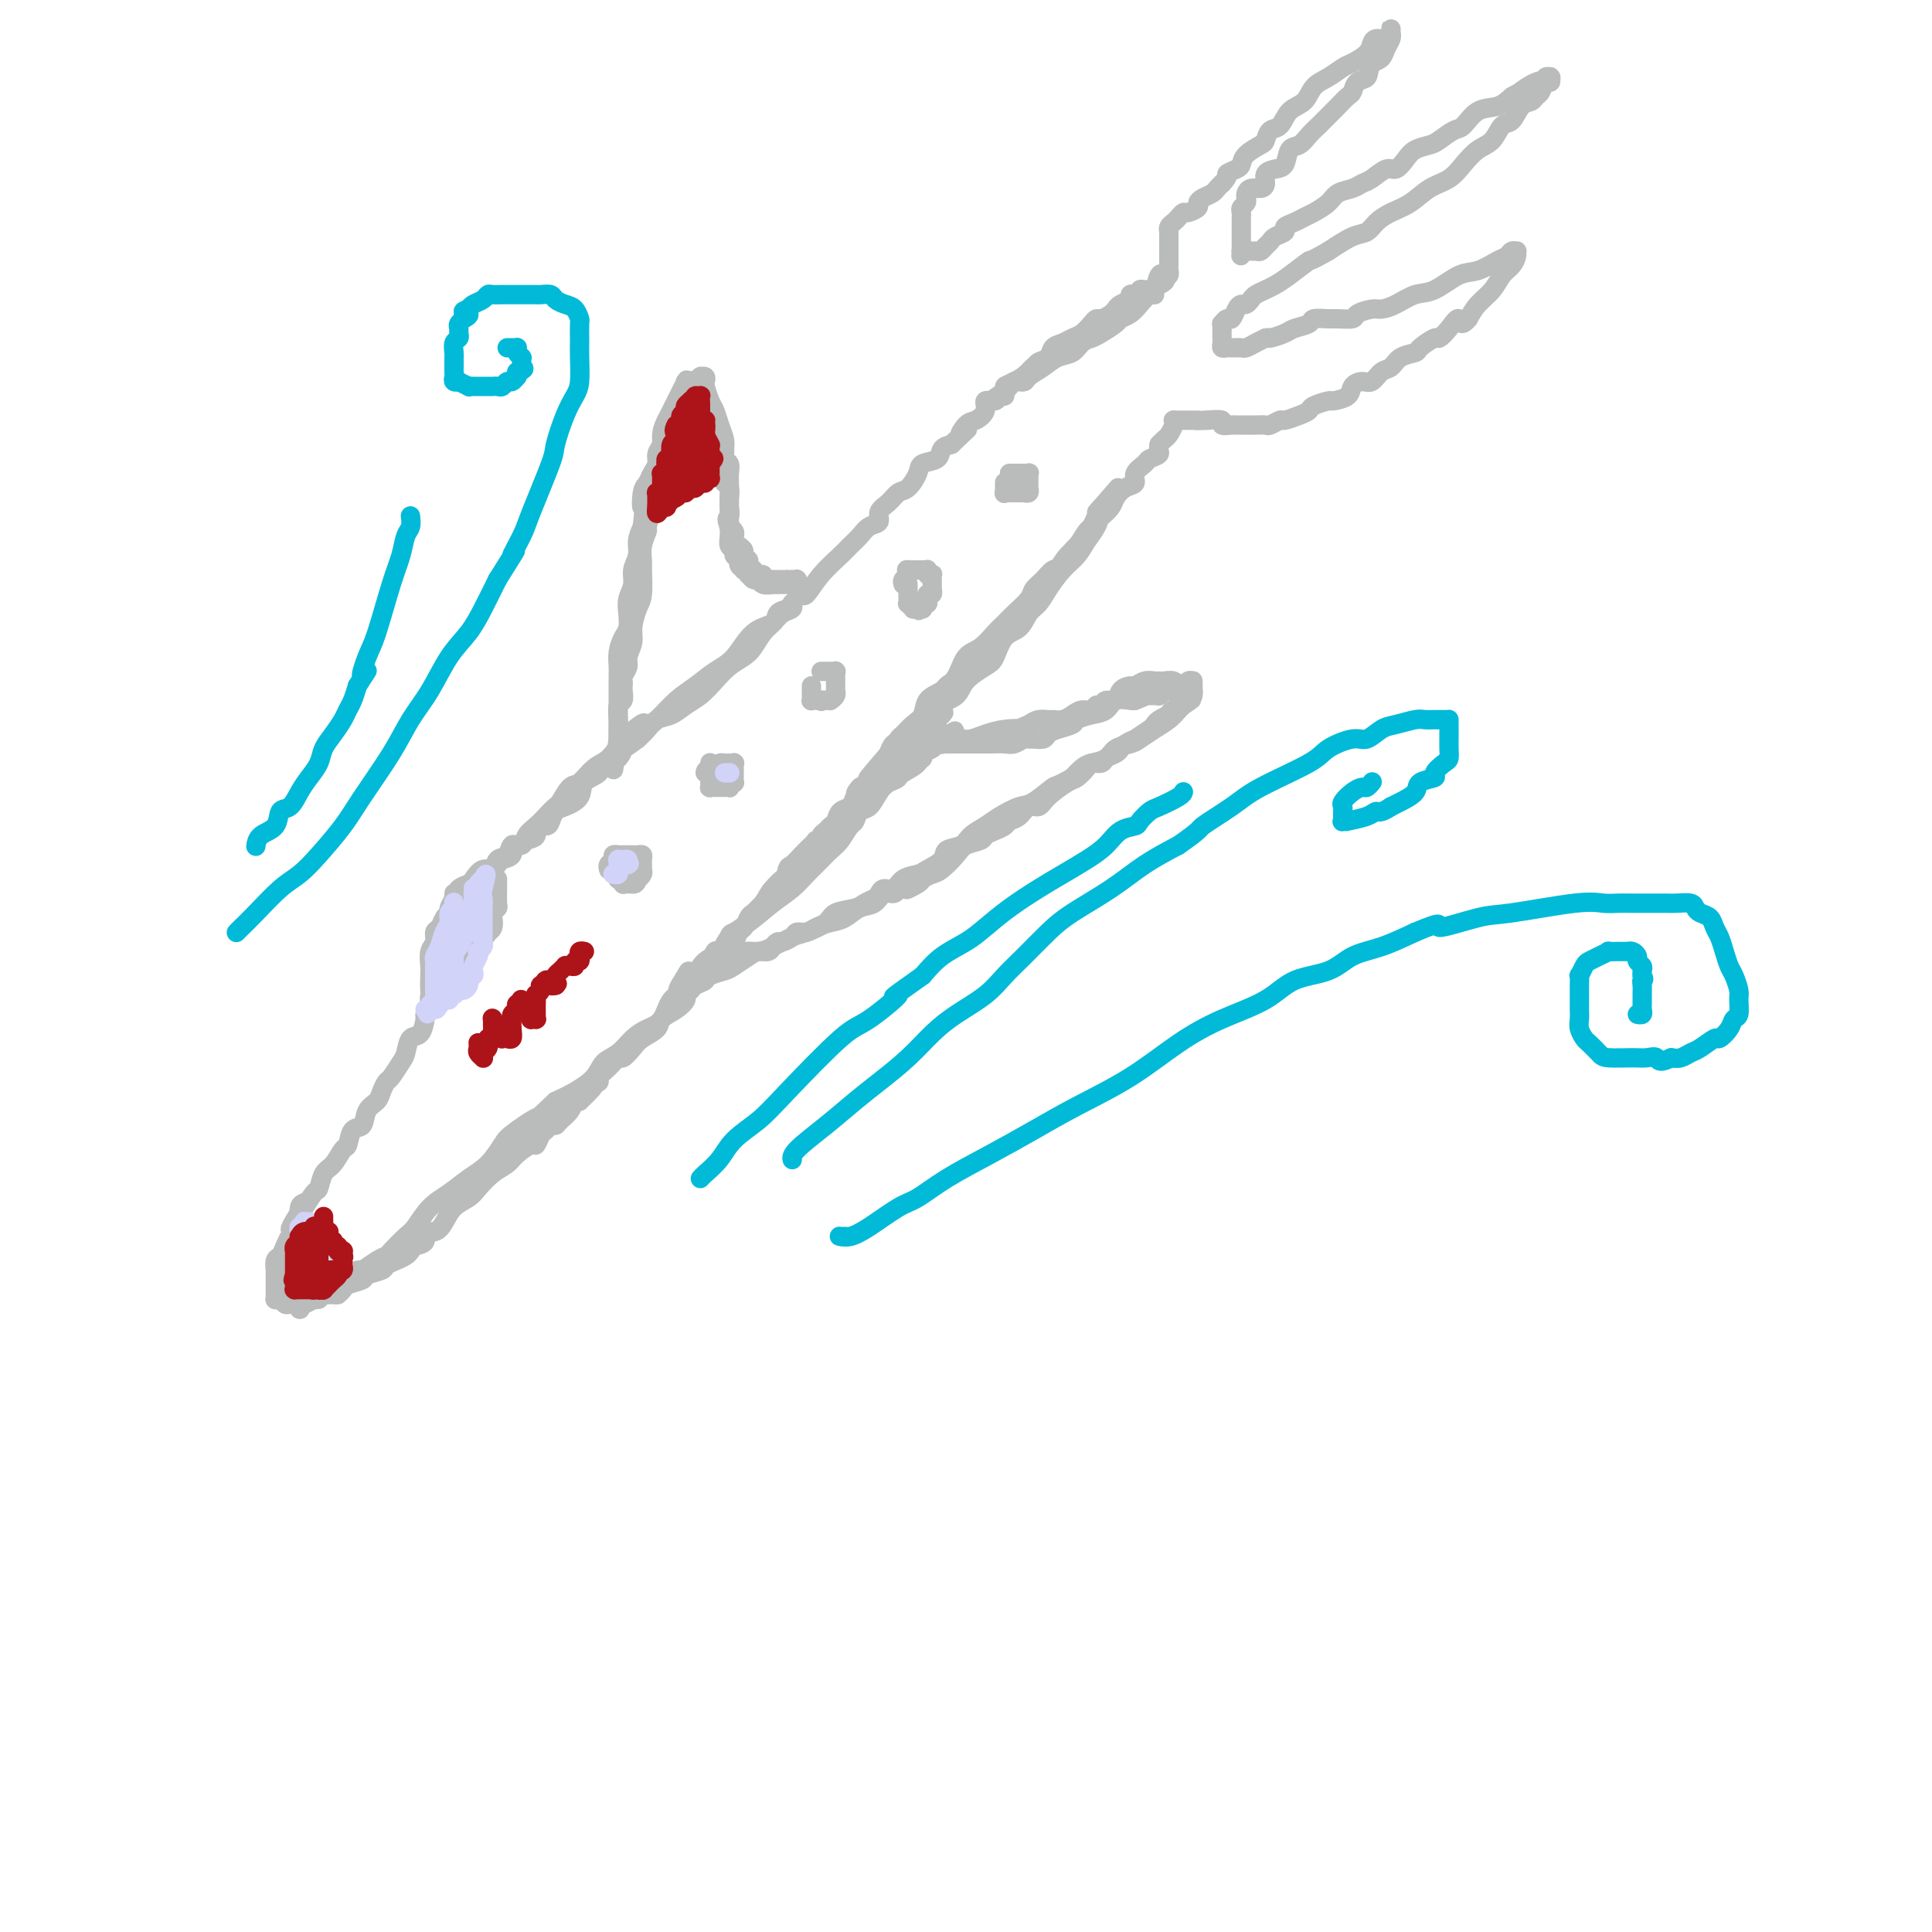 <svg viewBox='0 0 400 400' version='1.1' xmlns='http://www.w3.org/2000/svg' xmlns:xlink='http://www.w3.org/1999/xlink'><g fill='none' stroke='rgb(186,187,187)' stroke-width='4' stroke-linecap='round' stroke-linejoin='round'><path d='M94,185c0.008,-0.057 0.016,-0.114 0,0c-0.016,0.114 -0.056,0.400 0,1c0.056,0.600 0.208,1.516 0,2c-0.208,0.484 -0.778,0.536 -1,1c-0.222,0.464 -0.097,1.339 0,2c0.097,0.661 0.167,1.107 0,2c-0.167,0.893 -0.570,2.232 -1,3c-0.430,0.768 -0.886,0.966 -1,2c-0.114,1.034 0.113,2.903 0,4c-0.113,1.097 -0.566,1.422 -1,2c-0.434,0.578 -0.848,1.409 -1,2c-0.152,0.591 -0.041,0.942 0,1c0.041,0.058 0.011,-0.177 0,0c-0.011,0.177 -0.003,0.765 0,1c0.003,0.235 0.002,0.118 0,0'/><path d='M89,208c-0.774,3.410 -0.208,0.435 0,-1c0.208,-1.435 0.060,-1.329 0,-2c-0.060,-0.671 -0.031,-2.120 0,-3c0.031,-0.880 0.064,-1.190 0,-2c-0.064,-0.810 -0.225,-2.119 0,-3c0.225,-0.881 0.835,-1.336 1,-2c0.165,-0.664 -0.114,-1.539 0,-2c0.114,-0.461 0.622,-0.507 1,-1c0.378,-0.493 0.625,-1.431 1,-2c0.375,-0.569 0.878,-0.769 1,-1c0.122,-0.231 -0.137,-0.494 0,-1c0.137,-0.506 0.669,-1.254 1,-2c0.331,-0.746 0.460,-1.490 1,-2c0.540,-0.510 1.492,-0.785 2,-1c0.508,-0.215 0.574,-0.371 1,-1c0.426,-0.629 1.212,-1.732 2,-2c0.788,-0.268 1.577,0.298 2,0c0.423,-0.298 0.480,-1.459 1,-2c0.520,-0.541 1.504,-0.463 2,-1c0.496,-0.537 0.503,-1.691 1,-2c0.497,-0.309 1.485,0.225 2,0c0.515,-0.225 0.557,-1.210 1,-2c0.443,-0.790 1.288,-1.386 2,-2c0.712,-0.614 1.292,-1.248 2,-2c0.708,-0.752 1.543,-1.623 2,-2c0.457,-0.377 0.534,-0.259 1,-1c0.466,-0.741 1.321,-2.339 2,-3c0.679,-0.661 1.182,-0.383 2,-1c0.818,-0.617 1.951,-2.128 3,-3c1.049,-0.872 2.014,-1.106 3,-2c0.986,-0.894 1.993,-2.447 3,-4'/><path d='M129,153c6.190,-5.492 4.164,-2.721 4,-2c-0.164,0.721 1.534,-0.608 3,-2c1.466,-1.392 2.702,-2.845 4,-4c1.298,-1.155 2.660,-2.010 4,-3c1.340,-0.990 2.659,-2.114 4,-3c1.341,-0.886 2.706,-1.532 4,-3c1.294,-1.468 2.519,-3.756 4,-5c1.481,-1.244 3.220,-1.444 4,-2c0.780,-0.556 0.601,-1.469 1,-2c0.399,-0.531 1.374,-0.679 2,-1c0.626,-0.321 0.901,-0.815 1,-1c0.099,-0.185 0.020,-0.062 0,0c-0.020,0.062 0.017,0.061 0,0c-0.017,-0.061 -0.087,-0.183 0,0c0.087,0.183 0.333,0.672 0,1c-0.333,0.328 -1.243,0.497 -2,1c-0.757,0.503 -1.361,1.341 -2,2c-0.639,0.659 -1.315,1.138 -2,2c-0.685,0.862 -1.380,2.108 -2,3c-0.620,0.892 -1.166,1.432 -2,2c-0.834,0.568 -1.955,1.164 -3,2c-1.045,0.836 -2.013,1.911 -3,3c-0.987,1.089 -1.994,2.193 -3,3c-1.006,0.807 -2.013,1.319 -3,2c-0.987,0.681 -1.955,1.533 -3,2c-1.045,0.467 -2.166,0.549 -3,1c-0.834,0.451 -1.381,1.272 -2,2c-0.619,0.728 -1.309,1.364 -2,2'/><path d='M132,153c-5.462,4.230 -3.618,1.307 -3,1c0.618,-0.307 0.011,2.004 -1,3c-1.011,0.996 -2.424,0.676 -3,1c-0.576,0.324 -0.315,1.290 -1,2c-0.685,0.710 -2.316,1.163 -3,2c-0.684,0.837 -0.419,2.057 -1,3c-0.581,0.943 -2.006,1.610 -3,2c-0.994,0.390 -1.557,0.504 -2,1c-0.443,0.496 -0.766,1.375 -1,2c-0.234,0.625 -0.381,0.995 -1,1c-0.619,0.005 -1.711,-0.354 -2,0c-0.289,0.354 0.226,1.422 0,2c-0.226,0.578 -1.192,0.666 -2,1c-0.808,0.334 -1.459,0.916 -2,1c-0.541,0.084 -0.971,-0.328 -1,0c-0.029,0.328 0.343,1.397 0,2c-0.343,0.603 -1.401,0.739 -2,1c-0.599,0.261 -0.737,0.647 -1,1c-0.263,0.353 -0.649,0.673 -1,1c-0.351,0.327 -0.667,0.662 -1,1c-0.333,0.338 -0.681,0.681 -1,1c-0.319,0.319 -0.607,0.614 -1,1c-0.393,0.386 -0.889,0.863 -1,1c-0.111,0.137 0.163,-0.065 0,0c-0.163,0.065 -0.765,0.398 -1,1c-0.235,0.602 -0.105,1.475 0,2c0.105,0.525 0.186,0.704 0,1c-0.186,0.296 -0.637,0.708 -1,1c-0.363,0.292 -0.636,0.463 -1,1c-0.364,0.537 -0.818,1.439 -1,2c-0.182,0.561 -0.091,0.780 0,1'/><path d='M94,193c-2.078,3.111 -1.274,1.888 -1,2c0.274,0.112 0.018,1.559 0,2c-0.018,0.441 0.202,-0.124 0,0c-0.202,0.124 -0.825,0.936 -1,2c-0.175,1.064 0.097,2.379 0,3c-0.097,0.621 -0.565,0.546 -1,1c-0.435,0.454 -0.839,1.435 -1,2c-0.161,0.565 -0.081,0.712 0,1c0.081,0.288 0.163,0.715 0,1c-0.163,0.285 -0.572,0.427 -1,1c-0.428,0.573 -0.874,1.575 -1,2c-0.126,0.425 0.069,0.272 0,1c-0.069,0.728 -0.404,2.335 -1,3c-0.596,0.665 -1.455,0.387 -2,1c-0.545,0.613 -0.776,2.118 -1,3c-0.224,0.882 -0.440,1.143 -1,2c-0.560,0.857 -1.463,2.311 -2,3c-0.537,0.689 -0.706,0.612 -1,1c-0.294,0.388 -0.712,1.239 -1,2c-0.288,0.761 -0.444,1.430 -1,2c-0.556,0.570 -1.510,1.040 -2,2c-0.490,0.960 -0.515,2.411 -1,3c-0.485,0.589 -1.429,0.316 -2,1c-0.571,0.684 -0.769,2.324 -1,3c-0.231,0.676 -0.495,0.389 -1,1c-0.505,0.611 -1.252,2.122 -2,3c-0.748,0.878 -1.496,1.125 -2,2c-0.504,0.875 -0.764,2.379 -1,3c-0.236,0.621 -0.448,0.360 -1,1c-0.552,0.640 -1.443,2.183 -2,3c-0.557,0.817 -0.778,0.909 -1,1'/><path d='M62,251c-3.820,6.065 -0.869,2.728 0,2c0.869,-0.728 -0.345,1.151 -1,2c-0.655,0.849 -0.750,0.666 -1,1c-0.250,0.334 -0.656,1.184 -1,2c-0.344,0.816 -0.628,1.598 -1,2c-0.372,0.402 -0.832,0.422 -1,1c-0.168,0.578 -0.045,1.713 0,2c0.045,0.287 0.012,-0.273 0,0c-0.012,0.273 -0.003,1.380 0,2c0.003,0.620 0.001,0.755 0,1c-0.001,0.245 -0.000,0.602 0,1c0.000,0.398 0.000,0.839 0,1c-0.000,0.161 -0.000,0.042 0,0c0.000,-0.042 -0.000,-0.007 0,0c0.000,0.007 0.000,-0.012 0,0c-0.000,0.012 -0.001,0.056 0,0c0.001,-0.056 0.003,-0.212 0,0c-0.003,0.212 -0.012,0.793 0,1c0.012,0.207 0.045,0.041 0,0c-0.045,-0.041 -0.167,0.042 0,0c0.167,-0.042 0.622,-0.208 1,0c0.378,0.208 0.678,0.789 1,1c0.322,0.211 0.668,0.053 1,0c0.332,-0.053 0.652,0.001 1,0c0.348,-0.001 0.723,-0.057 1,0c0.277,0.057 0.455,0.225 1,0c0.545,-0.225 1.455,-0.844 2,-1c0.545,-0.156 0.724,0.150 1,0c0.276,-0.150 0.650,-0.757 1,-1c0.350,-0.243 0.675,-0.121 1,0'/><path d='M68,268c2.097,0.048 1.841,0.168 2,0c0.159,-0.168 0.733,-0.622 1,-1c0.267,-0.378 0.228,-0.679 1,-1c0.772,-0.321 2.356,-0.663 3,-1c0.644,-0.337 0.347,-0.668 1,-1c0.653,-0.332 2.255,-0.666 3,-1c0.745,-0.334 0.632,-0.667 1,-1c0.368,-0.333 1.217,-0.665 2,-1c0.783,-0.335 1.501,-0.672 2,-1c0.499,-0.328 0.781,-0.647 1,-1c0.219,-0.353 0.377,-0.741 1,-1c0.623,-0.259 1.713,-0.391 2,-1c0.287,-0.609 -0.229,-1.696 0,-2c0.229,-0.304 1.201,0.177 2,0c0.799,-0.177 1.424,-1.010 2,-2c0.576,-0.990 1.103,-2.138 2,-3c0.897,-0.862 2.164,-1.438 3,-2c0.836,-0.562 1.240,-1.111 2,-2c0.760,-0.889 1.877,-2.117 3,-3c1.123,-0.883 2.251,-1.420 3,-2c0.749,-0.580 1.118,-1.202 2,-2c0.882,-0.798 2.278,-1.773 3,-2c0.722,-0.227 0.771,0.294 1,0c0.229,-0.294 0.638,-1.401 1,-2c0.362,-0.599 0.678,-0.688 1,-1c0.322,-0.312 0.650,-0.848 1,-1c0.350,-0.152 0.724,0.078 1,0c0.276,-0.078 0.455,-0.464 1,-1c0.545,-0.536 1.454,-1.221 2,-2c0.546,-0.779 0.727,-1.651 1,-2c0.273,-0.349 0.636,-0.174 1,0'/><path d='M120,228c5.151,-4.892 2.027,-2.623 1,-2c-1.027,0.623 0.043,-0.401 1,-1c0.957,-0.599 1.799,-0.772 2,-1c0.201,-0.228 -0.241,-0.512 0,-1c0.241,-0.488 1.165,-1.180 2,-2c0.835,-0.820 1.579,-1.767 2,-2c0.421,-0.233 0.517,0.247 1,0c0.483,-0.247 1.354,-1.221 2,-2c0.646,-0.779 1.067,-1.364 2,-2c0.933,-0.636 2.379,-1.322 3,-2c0.621,-0.678 0.419,-1.347 1,-2c0.581,-0.653 1.947,-1.288 3,-2c1.053,-0.712 1.792,-1.500 2,-2c0.208,-0.500 -0.117,-0.711 0,-1c0.117,-0.289 0.675,-0.655 1,-1c0.325,-0.345 0.416,-0.670 1,-1c0.584,-0.330 1.662,-0.665 2,-1c0.338,-0.335 -0.064,-0.671 0,-1c0.064,-0.329 0.595,-0.652 1,-1c0.405,-0.348 0.686,-0.722 1,-1c0.314,-0.278 0.661,-0.460 1,-1c0.339,-0.540 0.668,-1.439 1,-2c0.332,-0.561 0.666,-0.784 1,-1c0.334,-0.216 0.667,-0.425 1,-1c0.333,-0.575 0.667,-1.516 1,-2c0.333,-0.484 0.667,-0.511 1,-1c0.333,-0.489 0.667,-1.440 1,-2c0.333,-0.560 0.667,-0.727 1,-1c0.333,-0.273 0.667,-0.650 1,-1c0.333,-0.350 0.667,-0.671 1,-1c0.333,-0.329 0.667,-0.664 1,-1'/><path d='M159,186c6.151,-6.980 2.028,-3.429 1,-2c-1.028,1.429 1.038,0.735 2,0c0.962,-0.735 0.820,-1.510 1,-2c0.180,-0.490 0.681,-0.695 1,-1c0.319,-0.305 0.456,-0.711 1,-1c0.544,-0.289 1.494,-0.462 2,-1c0.506,-0.538 0.568,-1.440 1,-2c0.432,-0.560 1.233,-0.779 2,-1c0.767,-0.221 1.501,-0.443 2,-1c0.499,-0.557 0.764,-1.449 1,-2c0.236,-0.551 0.445,-0.760 1,-1c0.555,-0.240 1.457,-0.511 2,-1c0.543,-0.489 0.728,-1.195 1,-2c0.272,-0.805 0.632,-1.707 1,-2c0.368,-0.293 0.745,0.024 1,0c0.255,-0.024 0.388,-0.388 1,-1c0.612,-0.612 1.703,-1.474 2,-2c0.297,-0.526 -0.201,-0.718 0,-1c0.201,-0.282 1.099,-0.653 2,-1c0.901,-0.347 1.805,-0.670 2,-1c0.195,-0.330 -0.317,-0.666 0,-1c0.317,-0.334 1.465,-0.667 2,-1c0.535,-0.333 0.458,-0.667 1,-1c0.542,-0.333 1.704,-0.663 2,-1c0.296,-0.337 -0.275,-0.679 0,-1c0.275,-0.321 1.394,-0.622 2,-1c0.606,-0.378 0.699,-0.833 1,-1c0.301,-0.167 0.812,-0.045 1,0c0.188,0.045 0.054,0.013 0,0c-0.054,-0.013 -0.027,-0.006 0,0'/><path d='M195,154c5.519,-5.046 1.315,-1.661 -1,0c-2.315,1.661 -2.742,1.598 -3,2c-0.258,0.402 -0.348,1.267 -1,2c-0.652,0.733 -1.866,1.333 -3,2c-1.134,0.667 -2.188,1.401 -3,2c-0.812,0.599 -1.383,1.062 -2,2c-0.617,0.938 -1.282,2.353 -2,3c-0.718,0.647 -1.490,0.528 -2,1c-0.510,0.472 -0.760,1.534 -1,2c-0.240,0.466 -0.472,0.336 -1,1c-0.528,0.664 -1.351,2.120 -2,3c-0.649,0.880 -1.123,1.182 -2,2c-0.877,0.818 -2.155,2.151 -3,3c-0.845,0.849 -1.256,1.213 -2,2c-0.744,0.787 -1.822,1.996 -3,3c-1.178,1.004 -2.455,1.801 -4,3c-1.545,1.199 -3.359,2.799 -5,4c-1.641,1.201 -3.110,2.003 -4,3c-0.890,0.997 -1.201,2.190 -2,3c-0.799,0.810 -2.086,1.235 -3,2c-0.914,0.765 -1.455,1.868 -2,3c-0.545,1.132 -1.094,2.294 -2,3c-0.906,0.706 -2.171,0.955 -3,2c-0.829,1.045 -1.223,2.884 -2,4c-0.777,1.116 -1.936,1.509 -3,2c-1.064,0.491 -2.034,1.080 -3,2c-0.966,0.920 -1.927,2.172 -3,3c-1.073,0.828 -2.257,1.232 -3,2c-0.743,0.768 -1.046,1.899 -2,3c-0.954,1.101 -2.558,2.172 -4,3c-1.442,0.828 -2.721,1.414 -4,2'/><path d='M115,228c-13.079,12.267 -5.775,5.933 -4,4c1.775,-1.933 -1.977,0.535 -4,2c-2.023,1.465 -2.316,1.927 -3,3c-0.684,1.073 -1.759,2.756 -3,4c-1.241,1.244 -2.649,2.047 -4,3c-1.351,0.953 -2.646,2.056 -4,3c-1.354,0.944 -2.768,1.731 -4,3c-1.232,1.269 -2.282,3.021 -3,4c-0.718,0.979 -1.103,1.184 -2,2c-0.897,0.816 -2.304,2.241 -3,3c-0.696,0.759 -0.681,0.850 -1,1c-0.319,0.150 -0.972,0.358 -2,1c-1.028,0.642 -2.429,1.717 -3,2c-0.571,0.283 -0.310,-0.226 -1,0c-0.690,0.226 -2.330,1.188 -3,2c-0.670,0.812 -0.369,1.475 -1,2c-0.631,0.525 -2.192,0.911 -3,1c-0.808,0.089 -0.861,-0.121 -1,0c-0.139,0.121 -0.363,0.572 -1,1c-0.637,0.428 -1.688,0.832 -2,1c-0.312,0.168 0.114,0.099 0,0c-0.114,-0.099 -0.767,-0.227 -1,0c-0.233,0.227 -0.047,0.808 0,1c0.047,0.192 -0.044,-0.004 0,0c0.044,0.004 0.223,0.207 0,0c-0.223,-0.207 -0.848,-0.825 -1,-1c-0.152,-0.175 0.169,0.094 0,0c-0.169,-0.094 -0.829,-0.551 -1,-1c-0.171,-0.449 0.146,-0.890 0,-1c-0.146,-0.110 -0.756,0.111 -1,0c-0.244,-0.111 -0.122,-0.556 0,-1'/><path d='M59,267c-0.618,-0.866 -0.163,-1.529 0,-2c0.163,-0.471 0.032,-0.748 0,-1c-0.032,-0.252 0.034,-0.479 0,-1c-0.034,-0.521 -0.168,-1.337 0,-2c0.168,-0.663 0.637,-1.172 1,-2c0.363,-0.828 0.619,-1.973 1,-3c0.381,-1.027 0.886,-1.935 1,-3c0.114,-1.065 -0.161,-2.287 0,-3c0.161,-0.713 0.760,-0.918 1,-1c0.240,-0.082 0.120,-0.041 0,0'/><path d='M165,123c0.371,-0.092 0.743,-0.185 1,0c0.257,0.185 0.401,0.646 1,0c0.599,-0.646 1.654,-2.401 3,-4c1.346,-1.599 2.981,-3.044 4,-4c1.019,-0.956 1.420,-1.425 2,-2c0.580,-0.575 1.338,-1.256 2,-2c0.662,-0.744 1.227,-1.552 2,-2c0.773,-0.448 1.754,-0.538 2,-1c0.246,-0.462 -0.242,-1.296 0,-2c0.242,-0.704 1.215,-1.278 2,-2c0.785,-0.722 1.384,-1.593 2,-2c0.616,-0.407 1.249,-0.350 2,-1c0.751,-0.650 1.618,-2.006 2,-3c0.382,-0.994 0.278,-1.627 1,-2c0.722,-0.373 2.271,-0.485 3,-1c0.729,-0.515 0.637,-1.433 1,-2c0.363,-0.567 1.182,-0.784 2,-1'/><path d='M197,92c5.366,-5.137 2.781,-2.481 2,-2c-0.781,0.481 0.242,-1.215 1,-2c0.758,-0.785 1.249,-0.659 2,-1c0.751,-0.341 1.760,-1.148 2,-2c0.240,-0.852 -0.290,-1.748 0,-2c0.290,-0.252 1.401,0.140 2,0c0.599,-0.140 0.685,-0.812 1,-1c0.315,-0.188 0.859,0.107 1,0c0.141,-0.107 -0.121,-0.617 0,-1c0.121,-0.383 0.625,-0.638 1,-1c0.375,-0.362 0.621,-0.832 1,-1c0.379,-0.168 0.890,-0.035 1,0c0.110,0.035 -0.182,-0.028 0,0c0.182,0.028 0.836,0.147 1,0c0.164,-0.147 -0.162,-0.560 0,-1c0.162,-0.440 0.813,-0.907 1,-1c0.187,-0.093 -0.091,0.186 0,0c0.091,-0.186 0.549,-0.839 1,-1c0.451,-0.161 0.895,0.168 1,0c0.105,-0.168 -0.127,-0.833 0,-1c0.127,-0.167 0.615,0.162 1,0c0.385,-0.162 0.667,-0.817 1,-1c0.333,-0.183 0.718,0.105 1,0c0.282,-0.105 0.460,-0.603 1,-1c0.540,-0.397 1.440,-0.694 2,-1c0.560,-0.306 0.780,-0.620 1,-1c0.220,-0.380 0.440,-0.826 1,-1c0.560,-0.174 1.459,-0.078 2,0c0.541,0.078 0.722,0.136 1,0c0.278,-0.136 0.651,-0.468 1,-1c0.349,-0.532 0.675,-1.266 1,-2'/><path d='M228,67c5.212,-4.102 2.744,-1.858 2,-1c-0.744,0.858 0.238,0.331 1,0c0.762,-0.331 1.304,-0.467 2,-1c0.696,-0.533 1.545,-1.463 2,-2c0.455,-0.537 0.515,-0.679 1,-1c0.485,-0.321 1.396,-0.820 2,-1c0.604,-0.180 0.902,-0.043 1,0c0.098,0.043 -0.004,-0.010 0,0c0.004,0.010 0.113,0.083 0,0c-0.113,-0.083 -0.448,-0.321 -1,0c-0.552,0.321 -1.320,1.203 -2,2c-0.680,0.797 -1.270,1.509 -2,2c-0.730,0.491 -1.599,0.760 -2,1c-0.401,0.240 -0.333,0.449 -1,1c-0.667,0.551 -2.069,1.442 -3,2c-0.931,0.558 -1.393,0.782 -2,1c-0.607,0.218 -1.361,0.429 -2,1c-0.639,0.571 -1.164,1.502 -2,2c-0.836,0.498 -1.982,0.564 -3,1c-1.018,0.436 -1.908,1.244 -3,2c-1.092,0.756 -2.388,1.460 -3,2c-0.612,0.540 -0.542,0.915 -1,1c-0.458,0.085 -1.443,-0.121 -2,0c-0.557,0.121 -0.685,0.568 -1,1c-0.315,0.432 -0.815,0.847 -1,1c-0.185,0.153 -0.053,0.044 0,0c0.053,-0.044 0.026,-0.022 0,0'/><path d='M208,81c-4.620,3.145 -1.169,1.007 0,0c1.169,-1.007 0.057,-0.885 0,-1c-0.057,-0.115 0.939,-0.468 2,-1c1.061,-0.532 2.185,-1.242 3,-2c0.815,-0.758 1.321,-1.565 2,-2c0.679,-0.435 1.533,-0.497 2,-1c0.467,-0.503 0.549,-1.448 1,-2c0.451,-0.552 1.273,-0.712 2,-1c0.727,-0.288 1.360,-0.703 2,-1c0.640,-0.297 1.288,-0.475 2,-1c0.712,-0.525 1.487,-1.399 2,-2c0.513,-0.601 0.764,-0.931 1,-1c0.236,-0.069 0.457,0.122 1,0c0.543,-0.122 1.407,-0.557 2,-1c0.593,-0.443 0.915,-0.893 1,-1c0.085,-0.107 -0.065,0.129 0,0c0.065,-0.129 0.347,-0.622 1,-1c0.653,-0.378 1.677,-0.641 2,-1c0.323,-0.359 -0.054,-0.814 0,-1c0.054,-0.186 0.540,-0.102 1,0c0.460,0.102 0.894,0.224 1,0c0.106,-0.224 -0.115,-0.792 0,-1c0.115,-0.208 0.567,-0.056 1,0c0.433,0.056 0.847,0.015 1,0c0.153,-0.015 0.044,-0.004 0,0c-0.044,0.004 -0.022,0.002 0,0'/><path d='M238,60c5.106,-3.355 2.871,-1.243 2,-1c-0.871,0.243 -0.377,-1.384 0,-2c0.377,-0.616 0.637,-0.221 1,0c0.363,0.221 0.829,0.266 1,0c0.171,-0.266 0.046,-0.845 0,-1c-0.046,-0.155 -0.012,0.112 0,0c0.012,-0.112 0.003,-0.605 0,-1c-0.003,-0.395 -0.001,-0.694 0,-1c0.001,-0.306 0.000,-0.621 0,-1c-0.000,-0.379 -0.000,-0.824 0,-1c0.000,-0.176 0.000,-0.085 0,0c-0.000,0.085 -0.000,0.164 0,0c0.000,-0.164 -0.000,-0.569 0,-1c0.000,-0.431 0.000,-0.886 0,-1c-0.000,-0.114 -0.000,0.113 0,0c0.000,-0.113 0.000,-0.565 0,-1c-0.000,-0.435 -0.001,-0.851 0,-1c0.001,-0.149 0.003,-0.029 0,0c-0.003,0.029 -0.012,-0.033 0,0c0.012,0.033 0.045,0.163 0,0c-0.045,-0.163 -0.168,-0.617 0,-1c0.168,-0.383 0.627,-0.694 1,-1c0.373,-0.306 0.660,-0.607 1,-1c0.340,-0.393 0.734,-0.879 1,-1c0.266,-0.121 0.404,0.122 1,0c0.596,-0.122 1.651,-0.610 2,-1c0.349,-0.390 -0.009,-0.682 0,-1c0.009,-0.318 0.384,-0.663 1,-1c0.616,-0.337 1.474,-0.668 2,-1c0.526,-0.332 0.722,-0.666 1,-1c0.278,-0.334 0.639,-0.667 1,-1'/><path d='M253,38c1.667,-1.640 0.835,-1.739 1,-2c0.165,-0.261 1.326,-0.685 2,-1c0.674,-0.315 0.862,-0.523 1,-1c0.138,-0.477 0.225,-1.225 1,-2c0.775,-0.775 2.237,-1.577 3,-2c0.763,-0.423 0.827,-0.468 1,-1c0.173,-0.532 0.454,-1.550 1,-2c0.546,-0.450 1.356,-0.333 2,-1c0.644,-0.667 1.121,-2.119 2,-3c0.879,-0.881 2.160,-1.191 3,-2c0.840,-0.809 1.241,-2.118 2,-3c0.759,-0.882 1.877,-1.339 3,-2c1.123,-0.661 2.250,-1.526 3,-2c0.750,-0.474 1.122,-0.557 2,-1c0.878,-0.443 2.264,-1.247 3,-2c0.736,-0.753 0.824,-1.455 1,-2c0.176,-0.545 0.439,-0.934 1,-1c0.561,-0.066 1.418,0.192 2,0c0.582,-0.192 0.888,-0.832 1,-1c0.112,-0.168 0.030,0.136 0,0c-0.030,-0.136 -0.007,-0.714 0,-1c0.007,-0.286 -0.001,-0.281 0,0c0.001,0.281 0.012,0.838 0,1c-0.012,0.162 -0.047,-0.073 0,0c0.047,0.073 0.178,0.452 0,1c-0.178,0.548 -0.663,1.263 -1,2c-0.337,0.737 -0.525,1.496 -1,2c-0.475,0.504 -1.238,0.752 -2,1'/><path d='M284,13c-0.738,1.577 -0.582,2.520 -1,3c-0.418,0.480 -1.410,0.499 -2,1c-0.590,0.501 -0.777,1.485 -1,2c-0.223,0.515 -0.483,0.560 -1,1c-0.517,0.440 -1.293,1.274 -2,2c-0.707,0.726 -1.345,1.344 -2,2c-0.655,0.656 -1.327,1.349 -2,2c-0.673,0.651 -1.349,1.260 -2,2c-0.651,0.740 -1.278,1.612 -2,2c-0.722,0.388 -1.538,0.293 -2,1c-0.462,0.707 -0.571,2.218 -1,3c-0.429,0.782 -1.179,0.836 -2,1c-0.821,0.164 -1.712,0.439 -2,1c-0.288,0.561 0.028,1.407 0,2c-0.028,0.593 -0.399,0.932 -1,1c-0.601,0.068 -1.433,-0.137 -2,0c-0.567,0.137 -0.870,0.614 -1,1c-0.130,0.386 -0.087,0.681 0,1c0.087,0.319 0.220,0.662 0,1c-0.220,0.338 -0.791,0.672 -1,1c-0.209,0.328 -0.056,0.651 0,1c0.056,0.349 0.015,0.723 0,1c-0.015,0.277 -0.004,0.456 0,1c0.004,0.544 0.001,1.451 0,2c-0.001,0.549 -0.000,0.739 0,1c0.000,0.261 0.000,0.592 0,1c-0.000,0.408 -0.000,0.893 0,1c0.000,0.107 0.000,-0.163 0,0c-0.000,0.163 -0.000,0.761 0,1c0.000,0.239 0.000,0.120 0,0'/><path d='M257,52c-0.157,1.856 -0.049,0.497 0,0c0.049,-0.497 0.041,-0.132 0,0c-0.041,0.132 -0.113,0.033 0,0c0.113,-0.033 0.412,0.002 1,0c0.588,-0.002 1.466,-0.042 2,0c0.534,0.042 0.726,0.166 1,0c0.274,-0.166 0.632,-0.622 1,-1c0.368,-0.378 0.745,-0.679 1,-1c0.255,-0.321 0.386,-0.664 1,-1c0.614,-0.336 1.710,-0.667 2,-1c0.290,-0.333 -0.228,-0.669 0,-1c0.228,-0.331 1.201,-0.656 2,-1c0.799,-0.344 1.425,-0.708 2,-1c0.575,-0.292 1.099,-0.512 2,-1c0.901,-0.488 2.180,-1.243 3,-2c0.820,-0.757 1.182,-1.517 2,-2c0.818,-0.483 2.092,-0.688 3,-1c0.908,-0.312 1.451,-0.730 2,-1c0.549,-0.270 1.105,-0.390 2,-1c0.895,-0.610 2.131,-1.708 3,-2c0.869,-0.292 1.372,0.221 2,0c0.628,-0.221 1.379,-1.177 2,-2c0.621,-0.823 1.110,-1.514 2,-2c0.890,-0.486 2.180,-0.768 3,-1c0.820,-0.232 1.171,-0.415 2,-1c0.829,-0.585 2.137,-1.574 3,-2c0.863,-0.426 1.283,-0.289 2,-1c0.717,-0.711 1.732,-2.268 3,-3c1.268,-0.732 2.791,-0.638 4,-1c1.209,-0.362 2.105,-1.181 3,-2'/><path d='M313,20c8.968,-5.051 3.387,-1.679 2,-1c-1.387,0.679 1.418,-1.334 3,-2c1.582,-0.666 1.940,0.017 2,0c0.060,-0.017 -0.179,-0.732 0,-1c0.179,-0.268 0.777,-0.088 1,0c0.223,0.088 0.071,0.083 0,0c-0.071,-0.083 -0.061,-0.244 0,0c0.061,0.244 0.172,0.892 0,1c-0.172,0.108 -0.626,-0.324 -1,0c-0.374,0.324 -0.666,1.404 -1,2c-0.334,0.596 -0.708,0.707 -1,1c-0.292,0.293 -0.500,0.768 -1,1c-0.500,0.232 -1.292,0.221 -2,1c-0.708,0.779 -1.334,2.347 -2,3c-0.666,0.653 -1.374,0.391 -2,1c-0.626,0.609 -1.171,2.087 -2,3c-0.829,0.913 -1.943,1.259 -3,2c-1.057,0.741 -2.057,1.875 -3,3c-0.943,1.125 -1.828,2.240 -3,3c-1.172,0.760 -2.631,1.163 -4,2c-1.369,0.837 -2.647,2.107 -4,3c-1.353,0.893 -2.780,1.411 -4,2c-1.220,0.589 -2.234,1.251 -3,2c-0.766,0.749 -1.283,1.586 -2,2c-0.717,0.414 -1.633,0.404 -3,1c-1.367,0.596 -3.183,1.798 -5,3'/><path d='M275,52c-4.573,2.621 -3.505,1.672 -4,2c-0.495,0.328 -2.552,1.933 -4,3c-1.448,1.067 -2.286,1.596 -3,2c-0.714,0.404 -1.305,0.682 -2,1c-0.695,0.318 -1.496,0.675 -2,1c-0.504,0.325 -0.713,0.617 -1,1c-0.287,0.383 -0.654,0.858 -1,1c-0.346,0.142 -0.671,-0.049 -1,0c-0.329,0.049 -0.663,0.338 -1,1c-0.337,0.662 -0.679,1.698 -1,2c-0.321,0.302 -0.622,-0.129 -1,0c-0.378,0.129 -0.833,0.818 -1,1c-0.167,0.182 -0.045,-0.145 0,0c0.045,0.145 0.012,0.761 0,1c-0.012,0.239 -0.003,0.103 0,0c0.003,-0.103 0.001,-0.171 0,0c-0.001,0.171 -0.000,0.581 0,1c0.000,0.419 0.000,0.847 0,1c-0.000,0.153 -0.001,0.031 0,0c0.001,-0.031 0.003,0.030 0,0c-0.003,-0.030 -0.012,-0.152 0,0c0.012,0.152 0.045,0.577 0,1c-0.045,0.423 -0.166,0.845 0,1c0.166,0.155 0.621,0.042 1,0c0.379,-0.042 0.682,-0.014 1,0c0.318,0.014 0.652,0.015 1,0c0.348,-0.015 0.712,-0.045 1,0c0.288,0.045 0.501,0.166 1,0c0.499,-0.166 1.286,-0.619 2,-1c0.714,-0.381 1.357,-0.691 2,-1'/><path d='M262,70c0.992,-0.262 0.473,0.084 1,0c0.527,-0.084 2.099,-0.597 3,-1c0.901,-0.403 1.132,-0.697 2,-1c0.868,-0.303 2.373,-0.616 3,-1c0.627,-0.384 0.376,-0.838 1,-1c0.624,-0.162 2.125,-0.033 3,0c0.875,0.033 1.126,-0.029 2,0c0.874,0.029 2.372,0.150 3,0c0.628,-0.150 0.387,-0.569 1,-1c0.613,-0.431 2.080,-0.873 3,-1c0.920,-0.127 1.292,0.060 2,0c0.708,-0.060 1.753,-0.368 3,-1c1.247,-0.632 2.698,-1.588 4,-2c1.302,-0.412 2.457,-0.281 4,-1c1.543,-0.719 3.474,-2.287 5,-3c1.526,-0.713 2.647,-0.569 4,-1c1.353,-0.431 2.937,-1.437 4,-2c1.063,-0.563 1.606,-0.685 2,-1c0.394,-0.315 0.639,-0.824 1,-1c0.361,-0.176 0.837,-0.017 1,0c0.163,0.017 0.014,-0.106 0,0c-0.014,0.106 0.106,0.440 0,1c-0.106,0.560 -0.437,1.346 -1,2c-0.563,0.654 -1.357,1.175 -2,2c-0.643,0.825 -1.135,1.953 -2,3c-0.865,1.047 -2.104,2.013 -3,3c-0.896,0.987 -1.448,1.993 -2,3'/><path d='M304,66c-1.755,2.079 -1.644,0.277 -2,0c-0.356,-0.277 -1.179,0.973 -2,2c-0.821,1.027 -1.641,1.832 -2,2c-0.359,0.168 -0.256,-0.302 -1,0c-0.744,0.302 -2.335,1.375 -3,2c-0.665,0.625 -0.405,0.802 -1,1c-0.595,0.198 -2.046,0.417 -3,1c-0.954,0.583 -1.412,1.531 -2,2c-0.588,0.469 -1.307,0.458 -2,1c-0.693,0.542 -1.360,1.638 -2,2c-0.640,0.362 -1.255,-0.009 -2,0c-0.745,0.009 -1.622,0.398 -2,1c-0.378,0.602 -0.258,1.418 -1,2c-0.742,0.582 -2.347,0.929 -3,1c-0.653,0.071 -0.354,-0.135 -1,0c-0.646,0.135 -2.238,0.609 -3,1c-0.762,0.391 -0.695,0.697 -1,1c-0.305,0.303 -0.984,0.603 -2,1c-1.016,0.397 -2.370,0.891 -3,1c-0.630,0.109 -0.536,-0.167 -1,0c-0.464,0.167 -1.486,0.777 -2,1c-0.514,0.223 -0.519,0.060 -1,0c-0.481,-0.060 -1.439,-0.016 -2,0c-0.561,0.016 -0.726,0.004 -1,0c-0.274,-0.004 -0.656,-0.000 -1,0c-0.344,0.000 -0.650,-0.004 -1,0c-0.350,0.004 -0.743,0.015 -1,0c-0.257,-0.015 -0.378,-0.056 -1,0c-0.622,0.056 -1.744,0.207 -2,0c-0.256,-0.207 0.356,-0.774 0,-1c-0.356,-0.226 -1.678,-0.113 -3,0'/><path d='M250,87c-3.422,0.155 -2.476,0.041 -2,0c0.476,-0.041 0.481,-0.011 0,0c-0.481,0.011 -1.448,0.003 -2,0c-0.552,-0.003 -0.687,-0.001 -1,0c-0.313,0.001 -0.802,0.000 -1,0c-0.198,-0.000 -0.106,-0.001 0,0c0.106,0.001 0.225,0.002 0,0c-0.225,-0.002 -0.795,-0.008 -1,0c-0.205,0.008 -0.044,0.030 0,0c0.044,-0.030 -0.030,-0.110 0,0c0.030,0.110 0.163,0.411 0,1c-0.163,0.589 -0.621,1.466 -1,2c-0.379,0.534 -0.680,0.724 -1,1c-0.320,0.276 -0.660,0.638 -1,1'/><path d='M240,92c-0.350,1.176 0.276,1.614 0,2c-0.276,0.386 -1.453,0.718 -2,1c-0.547,0.282 -0.465,0.512 -1,1c-0.535,0.488 -1.687,1.233 -2,2c-0.313,0.767 0.211,1.557 0,2c-0.211,0.443 -1.159,0.540 -2,1c-0.841,0.460 -1.576,1.282 -2,2c-0.424,0.718 -0.536,1.332 -1,2c-0.464,0.668 -1.279,1.391 -2,2c-0.721,0.609 -1.348,1.104 -2,2c-0.652,0.896 -1.329,2.193 -2,3c-0.671,0.807 -1.336,1.122 -2,2c-0.664,0.878 -1.328,2.317 -2,3c-0.672,0.683 -1.353,0.609 -2,1c-0.647,0.391 -1.262,1.246 -2,2c-0.738,0.754 -1.601,1.408 -2,2c-0.399,0.592 -0.336,1.121 -1,2c-0.664,0.879 -2.054,2.106 -3,3c-0.946,0.894 -1.446,1.453 -2,2c-0.554,0.547 -1.162,1.081 -2,2c-0.838,0.919 -1.906,2.223 -3,3c-1.094,0.777 -2.215,1.027 -3,2c-0.785,0.973 -1.235,2.669 -2,4c-0.765,1.331 -1.844,2.297 -3,3c-1.156,0.703 -2.390,1.143 -3,2c-0.610,0.857 -0.597,2.131 -1,3c-0.403,0.869 -1.221,1.332 -2,2c-0.779,0.668 -1.518,1.540 -2,2c-0.482,0.460 -0.707,0.509 -1,1c-0.293,0.491 -0.655,1.426 -1,2c-0.345,0.574 -0.672,0.787 -1,1'/><path d='M184,156c-8.662,10.053 -2.319,3.184 0,1c2.319,-2.184 0.612,0.317 0,1c-0.612,0.683 -0.130,-0.453 0,-1c0.130,-0.547 -0.093,-0.507 0,-1c0.093,-0.493 0.500,-1.520 1,-2c0.500,-0.480 1.092,-0.412 2,-1c0.908,-0.588 2.133,-1.832 3,-3c0.867,-1.168 1.376,-2.259 2,-3c0.624,-0.741 1.363,-1.132 2,-2c0.637,-0.868 1.171,-2.214 2,-3c0.829,-0.786 1.954,-1.013 3,-2c1.046,-0.987 2.012,-2.733 3,-4c0.988,-1.267 1.998,-2.054 3,-3c1.002,-0.946 1.998,-2.052 3,-3c1.002,-0.948 2.012,-1.739 3,-3c0.988,-1.261 1.955,-2.994 3,-4c1.045,-1.006 2.167,-1.286 3,-2c0.833,-0.714 1.375,-1.864 2,-3c0.625,-1.136 1.333,-2.259 2,-3c0.667,-0.741 1.293,-1.101 2,-2c0.707,-0.899 1.496,-2.336 2,-3c0.504,-0.664 0.723,-0.557 1,-1c0.277,-0.443 0.610,-1.438 1,-2c0.390,-0.562 0.836,-0.690 1,-1c0.164,-0.310 0.047,-0.803 0,-1c-0.047,-0.197 -0.023,-0.099 0,0'/><path d='M228,105c6.809,-7.884 1.832,-2.093 0,0c-1.832,2.093 -0.521,0.489 0,0c0.521,-0.489 0.250,0.136 0,1c-0.250,0.864 -0.479,1.967 -1,3c-0.521,1.033 -1.333,1.996 -2,3c-0.667,1.004 -1.190,2.050 -2,3c-0.810,0.950 -1.907,1.806 -3,3c-1.093,1.194 -2.183,2.726 -3,4c-0.817,1.274 -1.360,2.288 -2,3c-0.640,0.712 -1.377,1.120 -2,2c-0.623,0.880 -1.133,2.230 -2,3c-0.867,0.770 -2.089,0.959 -3,2c-0.911,1.041 -1.509,2.935 -2,4c-0.491,1.065 -0.875,1.301 -2,2c-1.125,0.699 -2.992,1.860 -4,3c-1.008,1.140 -1.158,2.259 -2,3c-0.842,0.741 -2.374,1.104 -3,2c-0.626,0.896 -0.344,2.324 -1,3c-0.656,0.676 -2.251,0.601 -3,1c-0.749,0.399 -0.652,1.273 -1,2c-0.348,0.727 -1.140,1.307 -2,2c-0.860,0.693 -1.788,1.499 -2,2c-0.212,0.501 0.291,0.698 0,1c-0.291,0.302 -1.377,0.710 -2,1c-0.623,0.290 -0.783,0.463 -1,1c-0.217,0.537 -0.491,1.439 -1,2c-0.509,0.561 -1.255,0.780 -2,1'/><path d='M180,162c-4.423,4.158 -2.480,1.552 -2,1c0.480,-0.552 -0.501,0.951 -1,2c-0.499,1.049 -0.515,1.643 -1,2c-0.485,0.357 -1.441,0.477 -2,1c-0.559,0.523 -0.723,1.450 -1,2c-0.277,0.550 -0.666,0.722 -1,1c-0.334,0.278 -0.612,0.663 -1,1c-0.388,0.337 -0.888,0.625 -1,1c-0.112,0.375 0.162,0.837 0,1c-0.162,0.163 -0.760,0.028 -1,0c-0.240,-0.028 -0.123,0.051 0,0c0.123,-0.051 0.250,-0.231 0,0c-0.250,0.231 -0.879,0.872 -1,1c-0.121,0.128 0.267,-0.256 0,0c-0.267,0.256 -1.188,1.152 -2,2c-0.812,0.848 -1.516,1.648 -2,2c-0.484,0.352 -0.749,0.255 -1,1c-0.251,0.745 -0.487,2.331 -1,3c-0.513,0.669 -1.302,0.421 -2,1c-0.698,0.579 -1.304,1.987 -2,3c-0.696,1.013 -1.483,1.633 -2,2c-0.517,0.367 -0.764,0.483 -1,1c-0.236,0.517 -0.462,1.435 -1,2c-0.538,0.565 -1.387,0.776 -2,1c-0.613,0.224 -0.991,0.459 -1,1c-0.009,0.541 0.349,1.387 0,2c-0.349,0.613 -1.406,0.993 -2,1c-0.594,0.007 -0.726,-0.359 -1,0c-0.274,0.359 -0.689,1.443 -1,2c-0.311,0.557 -0.517,0.588 -1,1c-0.483,0.412 -1.241,1.206 -2,2'/><path d='M144,202c-6.023,6.204 -3.081,1.715 -2,0c1.081,-1.715 0.300,-0.655 0,0c-0.300,0.655 -0.118,0.905 0,1c0.118,0.095 0.171,0.036 0,0c-0.171,-0.036 -0.566,-0.050 0,0c0.566,0.050 2.095,0.165 3,0c0.905,-0.165 1.187,-0.608 2,-1c0.813,-0.392 2.158,-0.731 3,-1c0.842,-0.269 1.181,-0.467 2,-1c0.819,-0.533 2.118,-1.401 3,-2c0.882,-0.599 1.349,-0.930 2,-1c0.651,-0.070 1.488,0.122 2,0c0.512,-0.122 0.700,-0.559 1,-1c0.300,-0.441 0.714,-0.888 1,-1c0.286,-0.112 0.446,0.111 1,0c0.554,-0.111 1.502,-0.555 2,-1c0.498,-0.445 0.545,-0.892 1,-1c0.455,-0.108 1.318,0.122 2,0c0.682,-0.122 1.184,-0.595 2,-1c0.816,-0.405 1.948,-0.743 3,-1c1.052,-0.257 2.026,-0.432 3,-1c0.974,-0.568 1.949,-1.529 3,-2c1.051,-0.471 2.177,-0.452 3,-1c0.823,-0.548 1.344,-1.662 2,-2c0.656,-0.338 1.446,0.101 2,0c0.554,-0.101 0.873,-0.743 1,-1c0.127,-0.257 0.064,-0.128 0,0'/><path d='M186,184c6.838,-2.736 2.933,-0.577 2,0c-0.933,0.577 1.105,-0.429 2,-1c0.895,-0.571 0.647,-0.706 1,-1c0.353,-0.294 1.307,-0.747 2,-1c0.693,-0.253 1.127,-0.305 2,-1c0.873,-0.695 2.187,-2.031 3,-3c0.813,-0.969 1.125,-1.569 2,-2c0.875,-0.431 2.314,-0.693 3,-1c0.686,-0.307 0.621,-0.658 1,-1c0.379,-0.342 1.204,-0.674 2,-1c0.796,-0.326 1.565,-0.646 2,-1c0.435,-0.354 0.537,-0.740 1,-1c0.463,-0.260 1.286,-0.392 2,-1c0.714,-0.608 1.317,-1.692 2,-2c0.683,-0.308 1.444,0.160 2,0c0.556,-0.160 0.907,-0.947 2,-2c1.093,-1.053 2.927,-2.372 4,-3c1.073,-0.628 1.386,-0.563 2,-1c0.614,-0.437 1.530,-1.374 2,-2c0.470,-0.626 0.493,-0.941 1,-1c0.507,-0.059 1.496,0.139 2,0c0.504,-0.139 0.521,-0.616 1,-1c0.479,-0.384 1.418,-0.675 2,-1c0.582,-0.325 0.807,-0.682 1,-1c0.193,-0.318 0.352,-0.596 1,-1c0.648,-0.404 1.783,-0.934 2,-1c0.217,-0.066 -0.486,0.333 0,0c0.486,-0.333 2.161,-1.399 3,-2c0.839,-0.601 0.841,-0.739 1,-1c0.159,-0.261 0.474,-0.646 1,-1c0.526,-0.354 1.263,-0.677 2,-1'/><path d='M242,148c8.825,-5.751 2.886,-2.128 1,-1c-1.886,1.128 0.279,-0.238 1,-1c0.721,-0.762 -0.003,-0.921 0,-1c0.003,-0.079 0.733,-0.078 1,0c0.267,0.078 0.071,0.232 0,0c-0.071,-0.232 -0.018,-0.851 0,-1c0.018,-0.149 0.002,0.171 0,0c-0.002,-0.171 0.012,-0.834 0,-1c-0.012,-0.166 -0.048,0.166 0,0c0.048,-0.166 0.182,-0.829 0,-1c-0.182,-0.171 -0.678,0.151 -1,0c-0.322,-0.151 -0.470,-0.773 -1,-1c-0.530,-0.227 -1.441,-0.057 -2,0c-0.559,0.057 -0.764,0.001 -1,0c-0.236,-0.001 -0.501,0.054 -1,0c-0.499,-0.054 -1.232,-0.217 -2,0c-0.768,0.217 -1.572,0.813 -2,1c-0.428,0.187 -0.482,-0.037 -1,0c-0.518,0.037 -1.501,0.335 -2,1c-0.499,0.665 -0.514,1.699 -1,2c-0.486,0.301 -1.443,-0.130 -2,0c-0.557,0.130 -0.716,0.822 -1,1c-0.284,0.178 -0.695,-0.159 -1,0c-0.305,0.159 -0.505,0.813 -1,1c-0.495,0.187 -1.283,-0.093 -2,0c-0.717,0.093 -1.361,0.560 -2,1c-0.639,0.440 -1.273,0.853 -2,1c-0.727,0.147 -1.545,0.029 -2,0c-0.455,-0.029 -0.546,0.031 -1,0c-0.454,-0.031 -1.273,-0.152 -2,0c-0.727,0.152 -1.364,0.576 -2,1'/><path d='M213,150c-4.038,1.631 -2.132,1.207 -2,1c0.132,-0.207 -1.511,-0.199 -3,0c-1.489,0.199 -2.823,0.589 -4,1c-1.177,0.411 -2.195,0.842 -3,1c-0.805,0.158 -1.397,0.042 -2,0c-0.603,-0.042 -1.218,-0.011 -2,0c-0.782,0.011 -1.730,0.003 -2,0c-0.270,-0.003 0.138,-0.001 0,0c-0.138,0.001 -0.821,0.000 -1,0c-0.179,-0.000 0.145,-0.000 0,0c-0.145,0.000 -0.761,0.000 -1,0c-0.239,-0.000 -0.103,0.000 0,0c0.103,-0.000 0.171,-0.000 0,0c-0.171,0.000 -0.582,0.001 -1,0c-0.418,-0.001 -0.844,-0.002 -1,0c-0.156,0.002 -0.043,0.008 0,0c0.043,-0.008 0.014,-0.029 0,0c-0.014,0.029 -0.015,0.109 0,0c0.015,-0.109 0.045,-0.408 0,-1c-0.045,-0.592 -0.166,-1.478 0,-2c0.166,-0.522 0.619,-0.680 1,-1c0.381,-0.320 0.691,-0.801 1,-1c0.309,-0.199 0.619,-0.115 1,0c0.381,0.115 0.833,0.262 1,0c0.167,-0.262 0.048,-0.932 0,-1c-0.048,-0.068 -0.024,0.466 0,1'/><path d='M195,148c0.679,-0.825 0.378,-0.389 0,0c-0.378,0.389 -0.833,0.731 -1,1c-0.167,0.269 -0.044,0.465 0,1c0.044,0.535 0.011,1.410 0,2c-0.011,0.590 0.001,0.894 0,1c-0.001,0.106 -0.014,0.014 0,0c0.014,-0.014 0.055,0.049 0,0c-0.055,-0.049 -0.206,-0.209 0,0c0.206,0.209 0.769,0.788 1,1c0.231,0.212 0.130,0.057 0,0c-0.130,-0.057 -0.289,-0.015 0,0c0.289,0.015 1.026,0.004 2,0c0.974,-0.004 2.186,0.000 3,0c0.814,-0.000 1.230,-0.004 2,0c0.770,0.004 1.894,0.015 3,0c1.106,-0.015 2.193,-0.057 3,0c0.807,0.057 1.333,0.212 2,0c0.667,-0.212 1.474,-0.792 2,-1c0.526,-0.208 0.773,-0.045 1,0c0.227,0.045 0.436,-0.030 1,0c0.564,0.030 1.483,0.163 2,0c0.517,-0.163 0.630,-0.621 1,-1c0.370,-0.379 0.995,-0.678 2,-1c1.005,-0.322 2.389,-0.668 3,-1c0.611,-0.332 0.447,-0.649 1,-1c0.553,-0.351 1.822,-0.735 3,-1c1.178,-0.265 2.264,-0.411 3,-1c0.736,-0.589 1.121,-1.620 2,-2c0.879,-0.380 2.251,-0.109 3,0c0.749,0.109 0.874,0.054 1,0'/><path d='M235,145c4.350,-1.619 1.726,-1.166 1,-1c-0.726,0.166 0.446,0.045 1,0c0.554,-0.045 0.491,-0.016 1,0c0.509,0.016 1.589,0.018 2,0c0.411,-0.018 0.152,-0.056 0,0c-0.152,0.056 -0.195,0.207 0,0c0.195,-0.207 0.630,-0.772 1,-1c0.370,-0.228 0.676,-0.117 1,0c0.324,0.117 0.665,0.242 1,0c0.335,-0.242 0.664,-0.849 1,-1c0.336,-0.151 0.678,0.155 1,0c0.322,-0.155 0.622,-0.772 1,-1c0.378,-0.228 0.834,-0.068 1,0c0.166,0.068 0.042,0.045 0,0c-0.042,-0.045 -0.003,-0.111 0,0c0.003,0.111 -0.029,0.400 0,1c0.029,0.600 0.118,1.511 0,2c-0.118,0.489 -0.444,0.554 -1,1c-0.556,0.446 -1.341,1.271 -2,2c-0.659,0.729 -1.192,1.360 -2,2c-0.808,0.640 -1.892,1.288 -3,2c-1.108,0.712 -2.240,1.486 -3,2c-0.760,0.514 -1.148,0.767 -2,1c-0.852,0.233 -2.167,0.446 -3,1c-0.833,0.554 -1.182,1.447 -2,2c-0.818,0.553 -2.105,0.764 -3,1c-0.895,0.236 -1.399,0.496 -2,1c-0.601,0.504 -1.301,1.252 -2,2'/><path d='M222,161c-3.791,2.137 -3.269,1.479 -4,2c-0.731,0.521 -2.714,2.222 -4,3c-1.286,0.778 -1.876,0.632 -3,1c-1.124,0.368 -2.781,1.250 -4,2c-1.219,0.750 -1.998,1.370 -3,2c-1.002,0.630 -2.226,1.272 -3,2c-0.774,0.728 -1.098,1.543 -2,2c-0.902,0.457 -2.381,0.555 -3,1c-0.619,0.445 -0.378,1.237 -1,2c-0.622,0.763 -2.107,1.496 -3,2c-0.893,0.504 -1.195,0.779 -2,1c-0.805,0.221 -2.113,0.388 -3,1c-0.887,0.612 -1.355,1.670 -2,2c-0.645,0.330 -1.469,-0.066 -2,0c-0.531,0.066 -0.769,0.594 -1,1c-0.231,0.406 -0.454,0.689 -1,1c-0.546,0.311 -1.413,0.651 -2,1c-0.587,0.349 -0.893,0.708 -2,1c-1.107,0.292 -3.013,0.515 -4,1c-0.987,0.485 -1.054,1.230 -2,2c-0.946,0.770 -2.770,1.565 -4,2c-1.230,0.435 -1.867,0.512 -3,1c-1.133,0.488 -2.761,1.388 -4,2c-1.239,0.612 -2.087,0.934 -3,1c-0.913,0.066 -1.891,-0.126 -3,0c-1.109,0.126 -2.349,0.569 -3,1c-0.651,0.431 -0.713,0.850 -1,1c-0.287,0.150 -0.799,0.030 -1,0c-0.201,-0.030 -0.093,0.030 0,0c0.093,-0.030 0.169,-0.152 0,0c-0.169,0.152 -0.585,0.576 -1,1'/><path d='M148,200c-6.167,2.667 -3.083,1.333 0,0'/><path d='M128,153c0.000,0.157 0.000,0.314 0,0c-0.000,-0.314 -0.000,-1.099 0,-2c0.000,-0.901 0.000,-1.917 0,-3c-0.000,-1.083 -0.001,-2.232 0,-3c0.001,-0.768 0.003,-1.154 0,-2c-0.003,-0.846 -0.011,-2.151 0,-3c0.011,-0.849 0.042,-1.242 0,-2c-0.042,-0.758 -0.156,-1.883 0,-3c0.156,-1.117 0.582,-2.228 1,-3c0.418,-0.772 0.829,-1.207 1,-2c0.171,-0.793 0.102,-1.945 0,-3c-0.102,-1.055 -0.238,-2.015 0,-3c0.238,-0.985 0.851,-1.996 1,-3c0.149,-1.004 -0.166,-2.001 0,-3c0.166,-0.999 0.814,-2.000 1,-3c0.186,-1.000 -0.090,-2.000 0,-3c0.090,-1.000 0.545,-2.000 1,-3'/><path d='M133,109c0.787,-7.556 0.253,-4.447 0,-4c-0.253,0.447 -0.226,-1.767 0,-3c0.226,-1.233 0.652,-1.484 1,-2c0.348,-0.516 0.618,-1.297 1,-2c0.382,-0.703 0.876,-1.328 1,-2c0.124,-0.672 -0.123,-1.392 0,-2c0.123,-0.608 0.615,-1.104 1,-2c0.385,-0.896 0.663,-2.193 1,-3c0.337,-0.807 0.734,-1.124 1,-2c0.266,-0.876 0.401,-2.312 1,-3c0.599,-0.688 1.662,-0.628 2,-1c0.338,-0.372 -0.049,-1.175 0,-2c0.049,-0.825 0.535,-1.671 1,-2c0.465,-0.329 0.909,-0.141 1,0c0.091,0.141 -0.173,0.234 0,0c0.173,-0.234 0.782,-0.796 1,-1c0.218,-0.204 0.045,-0.051 0,0c-0.045,0.051 0.040,0.001 0,0c-0.040,-0.001 -0.204,0.048 0,0c0.204,-0.048 0.776,-0.194 1,0c0.224,0.194 0.101,0.726 0,1c-0.101,0.274 -0.181,0.290 0,1c0.181,0.710 0.623,2.115 1,3c0.377,0.885 0.689,1.249 1,2c0.311,0.751 0.619,1.889 1,3c0.381,1.111 0.834,2.195 1,3c0.166,0.805 0.045,1.332 0,2c-0.045,0.668 -0.013,1.477 0,2c0.013,0.523 0.006,0.762 0,1'/><path d='M150,96c0.924,2.749 0.233,1.121 0,1c-0.233,-0.121 -0.010,1.263 0,2c0.010,0.737 -0.193,0.826 0,1c0.193,0.174 0.784,0.432 1,1c0.216,0.568 0.058,1.447 0,2c-0.058,0.553 -0.015,0.779 0,1c0.015,0.221 0.003,0.437 0,1c-0.003,0.563 0.003,1.474 0,2c-0.003,0.526 -0.015,0.666 0,1c0.015,0.334 0.056,0.863 0,1c-0.056,0.137 -0.208,-0.118 0,0c0.208,0.118 0.778,0.609 1,1c0.222,0.391 0.097,0.682 0,1c-0.097,0.318 -0.166,0.663 0,1c0.166,0.337 0.565,0.667 1,1c0.435,0.333 0.905,0.668 1,1c0.095,0.332 -0.186,0.662 0,1c0.186,0.338 0.837,0.683 1,1c0.163,0.317 -0.163,0.606 0,1c0.163,0.394 0.813,0.894 1,1c0.187,0.106 -0.091,-0.182 0,0c0.091,0.182 0.550,0.833 1,1c0.450,0.167 0.891,-0.151 1,0c0.109,0.151 -0.115,0.773 0,1c0.115,0.227 0.570,0.061 1,0c0.430,-0.061 0.836,-0.016 1,0c0.164,0.016 0.085,0.004 0,0c-0.085,-0.004 -0.178,-0.001 0,0c0.178,0.001 0.625,0.000 1,0c0.375,-0.000 0.679,-0.000 1,0c0.321,0.000 0.661,0.000 1,0'/><path d='M163,120c1.150,0.155 1.026,0.042 1,0c-0.026,-0.042 0.046,-0.012 0,0c-0.046,0.012 -0.208,0.007 0,0c0.208,-0.007 0.788,-0.016 1,0c0.212,0.016 0.058,0.057 0,0c-0.058,-0.057 -0.018,-0.211 0,0c0.018,0.211 0.016,0.789 0,1c-0.016,0.211 -0.044,0.057 0,0c0.044,-0.057 0.162,-0.015 0,0c-0.162,0.015 -0.602,0.004 -1,0c-0.398,-0.004 -0.754,0.000 -1,0c-0.246,-0.000 -0.380,-0.004 -1,0c-0.620,0.004 -1.724,0.016 -2,0c-0.276,-0.016 0.276,-0.061 0,0c-0.276,0.061 -1.381,0.228 -2,0c-0.619,-0.228 -0.753,-0.849 -1,-1c-0.247,-0.151 -0.606,0.170 -1,0c-0.394,-0.170 -0.822,-0.829 -1,-1c-0.178,-0.171 -0.104,0.147 0,0c0.104,-0.147 0.239,-0.760 0,-1c-0.239,-0.240 -0.853,-0.106 -1,0c-0.147,0.106 0.172,0.183 0,0c-0.172,-0.183 -0.834,-0.626 -1,-1c-0.166,-0.374 0.166,-0.680 0,-1c-0.166,-0.320 -0.829,-0.653 -1,-1c-0.171,-0.347 0.150,-0.706 0,-1c-0.150,-0.294 -0.772,-0.522 -1,-1c-0.228,-0.478 -0.061,-1.206 0,-2c0.061,-0.794 0.018,-1.656 0,-2c-0.018,-0.344 -0.009,-0.172 0,0'/><path d='M151,109c-0.928,-2.042 -0.249,-1.646 0,-2c0.249,-0.354 0.067,-1.456 0,-2c-0.067,-0.544 -0.018,-0.530 0,-1c0.018,-0.470 0.006,-1.425 0,-2c-0.006,-0.575 -0.006,-0.769 0,-1c0.006,-0.231 0.017,-0.499 0,-1c-0.017,-0.501 -0.061,-1.234 0,-2c0.061,-0.766 0.226,-1.566 0,-2c-0.226,-0.434 -0.845,-0.501 -1,-1c-0.155,-0.499 0.152,-1.429 0,-2c-0.152,-0.571 -0.763,-0.783 -1,-1c-0.237,-0.217 -0.101,-0.438 0,-1c0.101,-0.562 0.167,-1.464 0,-2c-0.167,-0.536 -0.567,-0.707 -1,-1c-0.433,-0.293 -0.900,-0.708 -1,-1c-0.100,-0.292 0.167,-0.459 0,-1c-0.167,-0.541 -0.767,-1.454 -1,-2c-0.233,-0.546 -0.100,-0.724 0,-1c0.100,-0.276 0.167,-0.648 0,-1c-0.167,-0.352 -0.567,-0.683 -1,-1c-0.433,-0.317 -0.900,-0.621 -1,-1c-0.100,-0.379 0.166,-0.834 0,-1c-0.166,-0.166 -0.763,-0.044 -1,0c-0.237,0.044 -0.115,0.009 0,0c0.115,-0.009 0.221,0.010 0,0c-0.221,-0.010 -0.769,-0.047 -1,0c-0.231,0.047 -0.144,0.177 0,0c0.144,-0.177 0.347,-0.663 0,0c-0.347,0.663 -1.242,2.475 -2,4c-0.758,1.525 -1.379,2.762 -2,4'/><path d='M138,87c-1.012,1.950 -1.040,2.823 -1,4c0.040,1.177 0.150,2.656 0,4c-0.150,1.344 -0.561,2.554 -1,4c-0.439,1.446 -0.906,3.128 -1,4c-0.094,0.872 0.185,0.934 0,2c-0.185,1.066 -0.834,3.136 -1,4c-0.166,0.864 0.152,0.521 0,1c-0.152,0.479 -0.776,1.779 -1,3c-0.224,1.221 -0.050,2.364 0,3c0.050,0.636 -0.024,0.764 0,2c0.024,1.236 0.146,3.581 0,5c-0.146,1.419 -0.560,1.913 -1,3c-0.440,1.087 -0.906,2.767 -1,4c-0.094,1.233 0.185,2.018 0,3c-0.185,0.982 -0.834,2.161 -1,3c-0.166,0.839 0.151,1.337 0,2c-0.151,0.663 -0.772,1.491 -1,2c-0.228,0.509 -0.065,0.698 0,1c0.065,0.302 0.031,0.718 0,1c-0.031,0.282 -0.061,0.431 0,1c0.061,0.569 0.212,1.557 0,2c-0.212,0.443 -0.789,0.339 -1,1c-0.211,0.661 -0.057,2.086 0,3c0.057,0.914 0.015,1.317 0,2c-0.015,0.683 -0.004,1.647 0,2c0.004,0.353 0.001,0.095 0,0c-0.001,-0.095 -0.000,-0.025 0,0c0.000,0.025 0.000,0.007 0,0c-0.000,-0.007 -0.000,-0.002 0,0c0.000,0.002 0.000,0.001 0,0'/><path d='M128,153c-1.667,11.000 -0.833,5.500 0,0'/><path d='M103,182c0.001,0.430 0.001,0.861 0,1c-0.001,0.139 -0.004,-0.012 0,0c0.004,0.012 0.015,0.187 0,1c-0.015,0.813 -0.056,2.263 0,3c0.056,0.737 0.207,0.762 0,1c-0.207,0.238 -0.774,0.691 -1,1c-0.226,0.309 -0.112,0.475 0,1c0.112,0.525 0.223,1.411 0,2c-0.223,0.589 -0.778,0.883 -1,1c-0.222,0.117 -0.111,0.059 0,0'/><path d='M101,193c-0.552,1.638 -0.931,0.233 -1,0c-0.069,-0.233 0.174,0.707 0,1c-0.174,0.293 -0.763,-0.061 -1,0c-0.237,0.061 -0.120,0.537 0,1c0.120,0.463 0.243,0.912 0,1c-0.243,0.088 -0.854,-0.183 -1,0c-0.146,0.183 0.171,0.822 0,1c-0.171,0.178 -0.832,-0.106 -1,0c-0.168,0.106 0.157,0.602 0,1c-0.157,0.398 -0.798,0.699 -1,1c-0.202,0.301 0.033,0.602 0,1c-0.033,0.398 -0.333,0.894 -1,1c-0.667,0.106 -1.699,-0.178 -2,0c-0.301,0.178 0.131,0.817 0,1c-0.131,0.183 -0.823,-0.091 -1,0c-0.177,0.091 0.163,0.546 0,1c-0.163,0.454 -0.830,0.906 -1,1c-0.170,0.094 0.155,-0.170 0,0c-0.155,0.170 -0.790,0.775 -1,1c-0.210,0.225 0.004,0.072 0,0c-0.004,-0.072 -0.225,-0.061 0,0c0.225,0.061 0.897,0.174 1,0c0.103,-0.174 -0.364,-0.634 0,-1c0.364,-0.366 1.560,-0.637 2,-1c0.440,-0.363 0.126,-0.818 0,-1c-0.126,-0.182 -0.063,-0.091 0,0'/><path d='M93,202c0.433,-0.716 0.515,-1.505 1,-2c0.485,-0.495 1.373,-0.696 2,-1c0.627,-0.304 0.994,-0.712 1,-1c0.006,-0.288 -0.348,-0.457 0,-1c0.348,-0.543 1.400,-1.459 2,-2c0.600,-0.541 0.749,-0.708 1,-1c0.251,-0.292 0.603,-0.708 1,-1c0.397,-0.292 0.838,-0.460 1,-1c0.162,-0.540 0.043,-1.451 0,-2c-0.043,-0.549 -0.012,-0.735 0,-1c0.012,-0.265 0.003,-0.610 0,-1c-0.003,-0.390 -0.001,-0.826 0,-1c0.001,-0.174 0.000,-0.087 0,0'/><path d='M128,180c0.000,0.033 0.000,0.065 0,0c-0.000,-0.065 -0.001,-0.229 0,0c0.001,0.229 0.004,0.850 0,1c-0.004,0.150 -0.016,-0.170 0,0c0.016,0.170 0.060,0.830 0,1c-0.060,0.170 -0.223,-0.151 0,0c0.223,0.151 0.833,0.772 1,1c0.167,0.228 -0.109,0.061 0,0c0.109,-0.061 0.603,-0.018 1,0c0.397,0.018 0.699,0.009 1,0'/><path d='M131,183c0.707,0.226 0.974,-0.709 1,-1c0.026,-0.291 -0.189,0.062 0,0c0.189,-0.062 0.783,-0.538 1,-1c0.217,-0.462 0.058,-0.911 0,-1c-0.058,-0.089 -0.015,0.183 0,0c0.015,-0.183 0.001,-0.819 0,-1c-0.001,-0.181 0.011,0.095 0,0c-0.011,-0.095 -0.044,-0.561 0,-1c0.044,-0.439 0.167,-0.850 0,-1c-0.167,-0.150 -0.623,-0.040 -1,0c-0.377,0.040 -0.675,0.011 -1,0c-0.325,-0.011 -0.676,-0.003 -1,0c-0.324,0.003 -0.622,0.001 -1,0c-0.378,-0.001 -0.837,-0.001 -1,0c-0.163,0.001 -0.028,0.003 0,0c0.028,-0.003 -0.049,-0.012 0,0c0.049,0.012 0.223,0.046 0,0c-0.223,-0.046 -0.844,-0.170 -1,0c-0.156,0.170 0.154,0.634 0,1c-0.154,0.366 -0.773,0.634 -1,1c-0.227,0.366 -0.061,0.830 0,1c0.061,0.170 0.016,0.046 0,0c-0.016,-0.046 -0.004,-0.012 0,0c0.004,0.012 0.001,0.004 0,0c-0.001,-0.004 -0.001,-0.002 0,0'/><path d='M147,158c0.000,-0.081 0.000,-0.162 0,0c0.000,0.162 0.000,0.565 0,1c0.000,0.435 0.000,0.900 0,1c0.000,0.100 0.000,-0.166 0,0c0.000,0.166 0.000,0.762 0,1c0.000,0.238 -0.000,0.116 0,0c0.000,-0.116 0.000,-0.227 0,0c0.000,0.227 0.000,0.792 0,1c0.000,0.208 0.000,0.059 0,0c0.000,-0.059 0.000,-0.030 0,0'/><path d='M147,162c0.001,0.635 0.004,0.223 0,0c-0.004,-0.223 -0.015,-0.256 0,0c0.015,0.256 0.055,0.801 0,1c-0.055,0.199 -0.207,0.053 0,0c0.207,-0.053 0.772,-0.014 1,0c0.228,0.014 0.118,0.004 0,0c-0.118,-0.004 -0.243,-0.001 0,0c0.243,0.001 0.853,-0.000 1,0c0.147,0.000 -0.171,0.001 0,0c0.171,-0.001 0.831,-0.004 1,0c0.169,0.004 -0.152,0.015 0,0c0.152,-0.015 0.776,-0.057 1,0c0.224,0.057 0.046,0.212 0,0c-0.046,-0.212 0.040,-0.792 0,-1c-0.040,-0.208 -0.207,-0.046 0,0c0.207,0.046 0.788,-0.025 1,0c0.212,0.025 0.057,0.146 0,0c-0.057,-0.146 -0.015,-0.560 0,-1c0.015,-0.440 0.004,-0.906 0,-1c-0.004,-0.094 -0.001,0.185 0,0c0.001,-0.185 -0.000,-0.834 0,-1c0.000,-0.166 0.001,0.152 0,0c-0.001,-0.152 -0.004,-0.773 0,-1c0.004,-0.227 0.016,-0.061 0,0c-0.016,0.061 -0.060,0.017 0,0c0.060,-0.017 0.224,-0.005 0,0c-0.224,0.005 -0.836,0.004 -1,0c-0.164,-0.004 0.121,-0.011 0,0c-0.121,0.011 -0.648,0.042 -1,0c-0.352,-0.042 -0.529,-0.155 -1,0c-0.471,0.155 -1.235,0.577 -2,1'/><path d='M147,159c-1.000,0.378 -1.000,0.822 -1,1c0.000,0.178 0.000,0.089 0,0'/><path d='M168,142c0.000,0.453 0.000,0.906 0,1c-0.000,0.094 -0.000,-0.172 0,0c0.000,0.172 0.000,0.782 0,1c-0.000,0.218 -0.001,0.044 0,0c0.001,-0.044 0.003,0.041 0,0c-0.003,-0.041 -0.012,-0.207 0,0c0.012,0.207 0.044,0.787 0,1c-0.044,0.213 -0.166,0.057 0,0c0.166,-0.057 0.619,-0.016 1,0c0.381,0.016 0.691,0.008 1,0'/><path d='M170,145c0.265,0.464 -0.074,0.125 0,0c0.074,-0.125 0.559,-0.036 1,0c0.441,0.036 0.836,0.020 1,0c0.164,-0.020 0.096,-0.043 0,0c-0.096,0.043 -0.222,0.152 0,0c0.222,-0.152 0.792,-0.565 1,-1c0.208,-0.435 0.056,-0.891 0,-1c-0.056,-0.109 -0.015,0.128 0,0c0.015,-0.128 0.004,-0.623 0,-1c-0.004,-0.377 -0.001,-0.636 0,-1c0.001,-0.364 0.000,-0.833 0,-1c-0.000,-0.167 -0.000,-0.031 0,0c0.000,0.031 -0.000,-0.044 0,0c0.000,0.044 0.000,0.208 0,0c-0.000,-0.208 -0.000,-0.788 0,-1c0.000,-0.212 0.001,-0.057 0,0c-0.001,0.057 -0.004,0.015 0,0c0.004,-0.015 0.016,-0.004 0,0c-0.016,0.004 -0.061,0.001 0,0c0.061,-0.001 0.228,-0.000 0,0c-0.228,0.000 -0.849,0.000 -1,0c-0.151,-0.000 0.170,-0.000 0,0c-0.170,0.000 -0.829,0.000 -1,0c-0.171,-0.000 0.146,-0.000 0,0c-0.146,0.000 -0.756,0.000 -1,0c-0.244,-0.000 -0.122,-0.000 0,0'/><path d='M188,121c0.000,-0.083 0.000,-0.167 0,0c-0.000,0.167 -0.000,0.583 0,1c0.000,0.417 0.000,0.834 0,1c-0.000,0.166 -0.001,0.082 0,0c0.001,-0.082 0.004,-0.162 0,0c-0.004,0.162 -0.016,0.565 0,1c0.016,0.435 0.060,0.901 0,1c-0.060,0.099 -0.222,-0.169 0,0c0.222,0.169 0.829,0.776 1,1c0.171,0.224 -0.094,0.064 0,0c0.094,-0.064 0.547,-0.032 1,0'/><path d='M190,126c0.326,0.774 0.140,0.207 0,0c-0.140,-0.207 -0.234,-0.056 0,0c0.234,0.056 0.795,0.016 1,0c0.205,-0.016 0.054,-0.008 0,0c-0.054,0.008 -0.011,0.017 0,0c0.011,-0.017 -0.011,-0.060 0,0c0.011,0.060 0.054,0.222 0,0c-0.054,-0.222 -0.207,-0.829 0,-1c0.207,-0.171 0.773,0.094 1,0c0.227,-0.094 0.113,-0.546 0,-1c-0.113,-0.454 -0.226,-0.909 0,-1c0.226,-0.091 0.793,0.182 1,0c0.207,-0.182 0.056,-0.818 0,-1c-0.056,-0.182 -0.015,0.091 0,0c0.015,-0.091 0.005,-0.547 0,-1c-0.005,-0.453 -0.005,-0.905 0,-1c0.005,-0.095 0.016,0.167 0,0c-0.016,-0.167 -0.057,-0.763 0,-1c0.057,-0.237 0.212,-0.116 0,0c-0.212,0.116 -0.793,0.227 -1,0c-0.207,-0.227 -0.042,-0.793 0,-1c0.042,-0.207 -0.040,-0.055 0,0c0.040,0.055 0.203,0.015 0,0c-0.203,-0.015 -0.771,-0.004 -1,0c-0.229,0.004 -0.119,0.001 0,0c0.119,-0.001 0.249,-0.000 0,0c-0.249,0.000 -0.875,0.000 -1,0c-0.125,-0.000 0.250,-0.000 0,0c-0.250,0.000 -1.125,0.000 -2,0'/><path d='M188,118c-0.713,-0.282 0.005,0.512 0,1c-0.005,0.488 -0.732,0.670 -1,1c-0.268,0.330 -0.077,0.809 0,1c0.077,0.191 0.038,0.096 0,0'/><path d='M208,100c0.000,-0.111 0.000,-0.222 0,0c0.000,0.222 -0.000,0.778 0,1c0.000,0.222 0.000,0.112 0,0c0.000,-0.112 -0.000,-0.226 0,0c0.000,0.226 0.000,0.792 0,1c-0.000,0.208 0.000,0.060 0,0c0.000,-0.060 0.000,-0.030 0,0'/><path d='M208,102c-0.059,0.309 -0.208,0.083 0,0c0.208,-0.083 0.773,-0.022 1,0c0.227,0.022 0.118,0.006 0,0c-0.118,-0.006 -0.243,-0.002 0,0c0.243,0.002 0.853,0.000 1,0c0.147,-0.000 -0.171,-0.000 0,0c0.171,0.000 0.829,-0.000 1,0c0.171,0.000 -0.147,0.001 0,0c0.147,-0.001 0.757,-0.004 1,0c0.243,0.004 0.118,0.015 0,0c-0.118,-0.015 -0.228,-0.056 0,0c0.228,0.056 0.793,0.208 1,0c0.207,-0.208 0.055,-0.777 0,-1c-0.055,-0.223 -0.015,-0.098 0,0c0.015,0.098 0.004,0.171 0,0c-0.004,-0.171 -0.001,-0.585 0,-1c0.001,-0.415 0.001,-0.829 0,-1c-0.001,-0.171 -0.004,-0.098 0,0c0.004,0.098 0.016,0.223 0,0c-0.016,-0.223 -0.061,-0.792 0,-1c0.061,-0.208 0.226,-0.056 0,0c-0.226,0.056 -0.844,0.015 -1,0c-0.156,-0.015 0.150,-0.004 0,0c-0.150,0.004 -0.758,0.001 -1,0c-0.242,-0.001 -0.120,-0.000 0,0c0.120,0.000 0.238,0.000 0,0c-0.238,-0.000 -0.833,-0.000 -1,0c-0.167,0.000 0.095,0.000 0,0c-0.095,-0.000 -0.548,-0.000 -1,0'/></g>
<g fill='none' stroke='rgb(210,211,249)' stroke-width='4' stroke-linecap='round' stroke-linejoin='round'><path d='M98,184c0.001,-0.010 0.001,-0.020 0,0c-0.001,0.020 -0.004,0.070 0,0c0.004,-0.070 0.016,-0.262 0,0c-0.016,0.262 -0.060,0.976 0,2c0.060,1.024 0.223,2.358 0,3c-0.223,0.642 -0.833,0.592 -1,1c-0.167,0.408 0.109,1.275 0,2c-0.109,0.725 -0.604,1.309 -1,2c-0.396,0.691 -0.695,1.491 -1,2c-0.305,0.509 -0.618,0.729 -1,1c-0.382,0.271 -0.834,0.594 -1,1c-0.166,0.406 -0.045,0.893 0,1c0.045,0.107 0.013,-0.168 0,0c-0.013,0.168 -0.006,0.780 0,1c0.006,0.220 0.012,0.049 0,0c-0.012,-0.049 -0.042,0.025 0,0c0.042,-0.025 0.155,-0.150 0,0c-0.155,0.150 -0.577,0.575 -1,1'/><path d='M92,201c-0.927,2.577 -0.244,0.521 0,0c0.244,-0.521 0.051,0.493 0,1c-0.051,0.507 0.042,0.505 0,0c-0.042,-0.505 -0.218,-1.515 0,-2c0.218,-0.485 0.832,-0.444 1,-1c0.168,-0.556 -0.109,-1.707 0,-2c0.109,-0.293 0.603,0.273 1,0c0.397,-0.273 0.695,-1.386 1,-2c0.305,-0.614 0.617,-0.728 1,-1c0.383,-0.272 0.839,-0.703 1,-1c0.161,-0.297 0.028,-0.460 0,-1c-0.028,-0.540 0.049,-1.458 0,-2c-0.049,-0.542 -0.223,-0.710 0,-1c0.223,-0.290 0.845,-0.704 1,-1c0.155,-0.296 -0.156,-0.474 0,-1c0.156,-0.526 0.778,-1.398 1,-2c0.222,-0.602 0.046,-0.932 0,-1c-0.046,-0.068 0.040,0.125 0,0c-0.040,-0.125 -0.207,-0.570 0,-1c0.207,-0.430 0.786,-0.847 1,-1c0.214,-0.153 0.061,-0.044 0,0c-0.061,0.044 -0.031,0.022 0,0'/><path d='M100,182c1.238,-2.578 0.332,0.478 0,2c-0.332,1.522 -0.089,1.511 0,2c0.089,0.489 0.024,1.479 0,2c-0.024,0.521 -0.007,0.573 0,1c0.007,0.427 0.003,1.227 0,2c-0.003,0.773 -0.004,1.517 0,2c0.004,0.483 0.015,0.703 0,1c-0.015,0.297 -0.056,0.670 0,1c0.056,0.330 0.207,0.617 0,1c-0.207,0.383 -0.774,0.862 -1,1c-0.226,0.138 -0.112,-0.064 0,0c0.112,0.064 0.222,0.395 0,1c-0.222,0.605 -0.778,1.482 -1,2c-0.222,0.518 -0.112,0.675 0,1c0.112,0.325 0.226,0.818 0,1c-0.226,0.182 -0.793,0.053 -1,0c-0.207,-0.053 -0.056,-0.029 0,0c0.056,0.029 0.016,0.063 0,0c-0.016,-0.063 -0.007,-0.223 0,0c0.007,0.223 0.013,0.829 0,1c-0.013,0.171 -0.045,-0.094 0,0c0.045,0.094 0.166,0.547 0,1c-0.166,0.453 -0.619,0.905 -1,1c-0.381,0.095 -0.690,-0.167 -1,0c-0.310,0.167 -0.622,0.762 -1,1c-0.378,0.238 -0.823,0.120 -1,0c-0.177,-0.120 -0.086,-0.242 0,0c0.086,0.242 0.167,0.848 0,1c-0.167,0.152 -0.584,-0.151 -1,0c-0.416,0.151 -0.833,0.758 -1,1c-0.167,0.242 -0.083,0.121 0,0'/><path d='M91,208c-1.333,1.852 -0.165,0.482 0,0c0.165,-0.482 -0.673,-0.077 -1,0c-0.327,0.077 -0.144,-0.176 0,0c0.144,0.176 0.248,0.779 0,1c-0.248,0.221 -0.848,0.059 -1,0c-0.152,-0.059 0.144,-0.015 0,0c-0.144,0.015 -0.729,0.001 -1,0c-0.271,-0.001 -0.227,0.011 0,0c0.227,-0.011 0.639,-0.046 1,0c0.361,0.046 0.671,0.172 1,0c0.329,-0.172 0.676,-0.641 1,-1c0.324,-0.359 0.627,-0.607 1,-1c0.373,-0.393 0.818,-0.931 1,-1c0.182,-0.069 0.101,0.332 0,0c-0.101,-0.332 -0.223,-1.397 0,-2c0.223,-0.603 0.792,-0.743 1,-1c0.208,-0.257 0.056,-0.632 0,-1c-0.056,-0.368 -0.015,-0.728 0,-1c0.015,-0.272 0.004,-0.457 0,-1c-0.004,-0.543 -0.001,-1.445 0,-2c0.001,-0.555 0.000,-0.763 0,-1c-0.000,-0.237 -0.000,-0.502 0,-1c0.000,-0.498 0.000,-1.229 0,-2c-0.000,-0.771 -0.000,-1.582 0,-2c0.000,-0.418 0.000,-0.442 0,-1c-0.000,-0.558 -0.000,-1.650 0,-2c0.000,-0.350 0.000,0.043 0,0c-0.000,-0.043 -0.000,-0.521 0,-1'/><path d='M94,188c-0.000,-2.316 -0.000,-0.607 0,0c0.000,0.607 0.001,0.113 0,0c-0.001,-0.113 -0.004,0.154 0,0c0.004,-0.154 0.016,-0.729 0,-1c-0.016,-0.271 -0.060,-0.239 0,0c0.060,0.239 0.224,0.687 0,1c-0.224,0.313 -0.834,0.493 -1,1c-0.166,0.507 0.113,1.340 0,2c-0.113,0.660 -0.619,1.146 -1,2c-0.381,0.854 -0.638,2.074 -1,3c-0.362,0.926 -0.829,1.558 -1,2c-0.171,0.442 -0.046,0.696 0,1c0.046,0.304 0.012,0.659 0,1c-0.012,0.341 -0.003,0.668 0,1c0.003,0.332 0.001,0.667 0,1c-0.001,0.333 -0.000,0.662 0,1c0.000,0.338 0.000,0.683 0,1c-0.000,0.317 0.000,0.606 0,1c-0.000,0.394 -0.000,0.894 0,1c0.000,0.106 0.001,-0.182 0,0c-0.001,0.182 -0.003,0.833 0,1c0.003,0.167 0.011,-0.151 0,0c-0.011,0.151 -0.041,0.771 0,1c0.041,0.229 0.155,0.065 0,0c-0.155,-0.065 -0.577,-0.033 -1,0'/><path d='M89,208c-0.833,3.333 -0.417,1.667 0,0'/><path d='M127,181c0.000,0.000 0.000,0.000 0,0c0.000,0.000 0.000,0.000 0,0'/><path d='M127,181c-0.061,-0.016 -0.212,-0.057 0,0c0.212,0.057 0.789,0.211 1,0c0.211,-0.211 0.057,-0.789 0,-1c-0.057,-0.211 -0.015,-0.057 0,0c0.015,0.057 0.004,0.016 0,0c-0.004,-0.016 -0.001,-0.008 0,0c0.001,0.008 0.000,0.017 0,0c-0.000,-0.017 -0.000,-0.061 0,0c0.000,0.061 0.000,0.227 0,0c-0.000,-0.227 -0.001,-0.845 0,-1c0.001,-0.155 0.004,0.155 0,0c-0.004,-0.155 -0.015,-0.774 0,-1c0.015,-0.226 0.057,-0.061 0,0c-0.057,0.061 -0.211,0.016 0,0c0.211,-0.016 0.789,-0.004 1,0c0.211,0.004 0.057,0.001 0,0c-0.057,-0.001 -0.016,-0.000 0,0c0.016,0.000 0.008,-0.001 0,0c-0.008,0.001 -0.016,0.004 0,0c0.016,-0.004 0.057,-0.015 0,0c-0.057,0.015 -0.211,0.056 0,0c0.211,-0.056 0.788,-0.207 1,0c0.212,0.207 0.061,0.774 0,1c-0.061,0.226 -0.030,0.113 0,0'/><path d='M130,179c0.500,-0.333 0.250,-0.167 0,0'/><path d='M151,160c0.000,0.000 0.000,0.000 0,0c0.000,0.000 0.000,0.000 0,0'/><path d='M151,160c-0.000,0.000 -0.000,0.000 0,0c0.000,0.000 0.001,0.000 0,0c-0.001,0.000 -0.004,0.000 0,0c0.004,0.000 0.015,0.000 0,0c-0.015,0.000 -0.056,0.000 0,0c0.056,0.000 0.207,0.000 0,0c-0.207,0.000 -0.774,0.000 -1,0c-0.226,0.000 -0.113,0.000 0,0'/><path d='M62,263c0.000,0.089 0.000,0.178 0,0c0.000,-0.178 0.000,-0.622 0,-1c-0.000,-0.378 0.000,-0.690 0,-1c0.000,-0.310 0.000,-0.618 0,-1c0.000,-0.382 0.000,-0.837 0,-1c-0.000,-0.163 0.000,-0.032 0,0c0.000,0.032 0.000,-0.034 0,0c0.000,0.034 0.000,0.167 0,0c-0.000,-0.167 0.000,-0.633 0,-1c0.000,-0.367 -0.000,-0.634 0,-1c0.000,-0.366 0.000,-0.829 0,-1c0.000,-0.171 0.000,-0.049 0,0c-0.000,0.049 0.000,0.024 0,0'/><path d='M62,256c-0.000,-1.311 -0.001,-1.087 0,-1c0.001,0.087 0.004,0.038 0,0c-0.004,-0.038 -0.015,-0.067 0,0c0.015,0.067 0.057,0.228 0,0c-0.057,-0.228 -0.211,-0.846 0,-1c0.211,-0.154 0.789,0.155 1,0c0.211,-0.155 0.055,-0.774 0,-1c-0.055,-0.226 -0.011,-0.060 0,0c0.011,0.060 -0.012,0.015 0,0c0.012,-0.015 0.059,-0.001 0,0c-0.059,0.001 -0.222,-0.010 0,0c0.222,0.010 0.830,0.040 1,0c0.170,-0.040 -0.099,-0.151 0,0c0.099,0.151 0.565,0.565 1,1c0.435,0.435 0.838,0.891 1,1c0.162,0.109 0.082,-0.129 0,0c-0.082,0.129 -0.166,0.627 0,1c0.166,0.373 0.583,0.622 1,1c0.417,0.378 0.833,0.885 1,1c0.167,0.115 0.083,-0.161 0,0c-0.083,0.161 -0.167,0.760 0,1c0.167,0.240 0.583,0.120 1,0'/><path d='M69,259c0.945,0.863 0.306,0.020 0,0c-0.306,-0.020 -0.279,0.783 0,1c0.279,0.217 0.811,-0.152 1,0c0.189,0.152 0.036,0.825 0,1c-0.036,0.175 0.044,-0.149 0,0c-0.044,0.149 -0.211,0.771 0,1c0.211,0.229 0.799,0.065 1,0c0.201,-0.065 0.014,-0.032 0,0c-0.014,0.032 0.147,0.064 0,0c-0.147,-0.064 -0.600,-0.224 -1,0c-0.400,0.224 -0.748,0.830 -1,1c-0.252,0.170 -0.407,-0.098 -1,0c-0.593,0.098 -1.622,0.562 -2,1c-0.378,0.438 -0.105,0.852 0,1c0.105,0.148 0.043,0.032 0,0c-0.043,-0.032 -0.068,0.020 0,0c0.068,-0.020 0.228,-0.113 0,0c-0.228,0.113 -0.845,0.432 -1,0c-0.155,-0.432 0.150,-1.616 0,-2c-0.150,-0.384 -0.757,0.033 -1,0c-0.243,-0.033 -0.121,-0.517 0,-1'/><path d='M64,262c-0.868,-0.166 -0.037,-0.581 0,-1c0.037,-0.419 -0.721,-0.844 -1,-1c-0.279,-0.156 -0.080,-0.045 0,0c0.080,0.045 0.040,0.022 0,0'/></g>
<g fill='none' stroke='rgb(173,20,25)' stroke-width='4' stroke-linecap='round' stroke-linejoin='round'><path d='M99,216c-0.008,-0.091 -0.016,-0.182 0,0c0.016,0.182 0.057,0.637 0,1c-0.057,0.363 -0.211,0.633 0,1c0.211,0.367 0.789,0.830 1,1c0.211,0.170 0.057,0.046 0,0c-0.057,-0.046 -0.016,-0.016 0,0c0.016,0.016 0.008,0.016 0,0c-0.008,-0.016 -0.016,-0.048 0,0c0.016,0.048 0.056,0.178 0,0c-0.056,-0.178 -0.207,-0.663 0,-1c0.207,-0.337 0.774,-0.525 1,-1c0.226,-0.475 0.113,-1.238 0,-2'/><path d='M101,215c0.381,-0.530 0.834,0.145 1,0c0.166,-0.145 0.044,-1.111 0,-2c-0.044,-0.889 -0.012,-1.703 0,-2c0.012,-0.297 0.003,-0.079 0,0c-0.003,0.079 -0.002,0.019 0,0c0.002,-0.019 0.003,0.002 0,0c-0.003,-0.002 -0.011,-0.026 0,0c0.011,0.026 0.042,0.102 0,0c-0.042,-0.102 -0.156,-0.381 0,0c0.156,0.381 0.581,1.423 1,2c0.419,0.577 0.830,0.691 1,1c0.170,0.309 0.097,0.815 0,1c-0.097,0.185 -0.218,0.051 0,0c0.218,-0.051 0.776,-0.019 1,0c0.224,0.019 0.112,0.026 0,0c-0.112,-0.026 -0.226,-0.083 0,0c0.226,0.083 0.792,0.306 1,0c0.208,-0.306 0.060,-1.143 0,-2c-0.060,-0.857 -0.030,-1.736 0,-2c0.030,-0.264 0.061,0.087 0,0c-0.061,-0.087 -0.212,-0.612 0,-1c0.212,-0.388 0.789,-0.640 1,-1c0.211,-0.360 0.057,-0.828 0,-1c-0.057,-0.172 -0.016,-0.049 0,0c0.016,0.049 0.008,0.025 0,0'/><path d='M107,208c1.172,-1.296 1.102,-1.037 1,-1c-0.102,0.037 -0.238,-0.149 0,0c0.238,0.149 0.849,0.632 1,1c0.151,0.368 -0.157,0.620 0,1c0.157,0.380 0.778,0.886 1,1c0.222,0.114 0.045,-0.166 0,0c-0.045,0.166 0.040,0.777 0,1c-0.040,0.223 -0.207,0.057 0,0c0.207,-0.057 0.788,-0.004 1,0c0.212,0.004 0.057,-0.039 0,0c-0.057,0.039 -0.015,0.160 0,0c0.015,-0.160 0.003,-0.603 0,-1c-0.003,-0.397 0.003,-0.750 0,-1c-0.003,-0.250 -0.015,-0.397 0,-1c0.015,-0.603 0.055,-1.663 0,-2c-0.055,-0.337 -0.207,0.050 0,0c0.207,-0.050 0.774,-0.535 1,-1c0.226,-0.465 0.112,-0.909 0,-1c-0.112,-0.091 -0.222,0.171 0,0c0.222,-0.171 0.776,-0.774 1,-1c0.224,-0.226 0.116,-0.075 0,0c-0.116,0.075 -0.241,0.073 0,0c0.241,-0.073 0.849,-0.216 1,0c0.151,0.216 -0.156,0.790 0,1c0.156,0.210 0.774,0.056 1,0c0.226,-0.056 0.061,-0.015 0,0c-0.061,0.015 -0.016,0.004 0,0c0.016,-0.004 0.004,-0.001 0,0c-0.004,0.001 -0.001,0.000 0,0c0.001,-0.000 0.001,-0.000 0,0'/><path d='M115,204c0.769,-0.879 0.191,-0.077 0,0c-0.191,0.077 0.005,-0.572 0,-1c-0.005,-0.428 -0.212,-0.637 0,-1c0.212,-0.363 0.844,-0.882 1,-1c0.156,-0.118 -0.164,0.166 0,0c0.164,-0.166 0.814,-0.780 1,-1c0.186,-0.220 -0.090,-0.044 0,0c0.090,0.044 0.546,-0.045 1,0c0.454,0.045 0.906,0.222 1,0c0.094,-0.222 -0.171,-0.843 0,-1c0.171,-0.157 0.777,0.150 1,0c0.223,-0.150 0.064,-0.758 0,-1c-0.064,-0.242 -0.031,-0.117 0,0c0.031,0.117 0.060,0.227 0,0c-0.060,-0.227 -0.208,-0.792 0,-1c0.208,-0.208 0.774,-0.059 1,0c0.226,0.059 0.113,0.030 0,0'/><path d='M67,252c-0.001,-0.119 -0.001,-0.238 0,0c0.001,0.238 0.004,0.834 0,1c-0.004,0.166 -0.015,-0.099 0,0c0.015,0.099 0.057,0.562 0,1c-0.057,0.438 -0.211,0.852 0,1c0.211,0.148 0.788,0.029 1,0c0.212,-0.029 0.061,0.031 0,0c-0.061,-0.031 -0.030,-0.152 0,0c0.030,0.152 0.060,0.577 0,1c-0.060,0.423 -0.208,0.845 0,1c0.208,0.155 0.774,0.044 1,0c0.226,-0.044 0.113,-0.022 0,0'/><path d='M69,257c0.309,0.775 0.083,0.211 0,0c-0.083,-0.211 -0.023,-0.070 0,0c0.023,0.070 0.010,0.070 0,0c-0.010,-0.070 -0.017,-0.211 0,0c0.017,0.211 0.057,0.775 0,1c-0.057,0.225 -0.212,0.113 0,0c0.212,-0.113 0.789,-0.226 1,0c0.211,0.226 0.056,0.793 0,1c-0.056,0.207 -0.011,0.055 0,0c0.011,-0.055 -0.011,-0.015 0,0c0.011,0.015 0.056,0.003 0,0c-0.056,-0.003 -0.211,0.003 0,0c0.211,-0.003 0.789,-0.015 1,0c0.211,0.015 0.057,0.056 0,0c-0.057,-0.056 -0.015,-0.211 0,0c0.015,0.211 0.004,0.788 0,1c-0.004,0.212 -0.001,0.061 0,0c0.001,-0.061 0.001,-0.030 0,0'/><path d='M71,260c0.309,0.459 0.083,0.108 0,0c-0.083,-0.108 -0.022,0.028 0,0c0.022,-0.028 0.006,-0.219 0,0c-0.006,0.219 -0.000,0.847 0,1c0.000,0.153 -0.004,-0.169 0,0c0.004,0.169 0.016,0.830 0,1c-0.016,0.170 -0.061,-0.151 0,0c0.061,0.151 0.226,0.772 0,1c-0.226,0.228 -0.845,0.061 -1,0c-0.155,-0.061 0.154,-0.016 0,0c-0.154,0.016 -0.773,0.004 -1,0c-0.227,-0.004 -0.064,-0.001 0,0c0.064,0.001 0.027,-0.001 0,0c-0.027,0.001 -0.045,0.004 0,0c0.045,-0.004 0.152,-0.015 0,0c-0.152,0.015 -0.562,0.057 -1,0c-0.438,-0.057 -0.902,-0.211 -1,0c-0.098,0.211 0.170,0.789 0,1c-0.170,0.211 -0.778,0.057 -1,0c-0.222,-0.057 -0.060,-0.015 0,0c0.060,0.015 0.016,0.004 0,0c-0.016,-0.004 -0.003,-0.000 0,0c0.003,0.000 -0.002,-0.003 0,0c0.002,0.003 0.011,0.011 0,0c-0.011,-0.011 -0.041,-0.041 0,0c0.041,0.041 0.155,0.155 0,0c-0.155,-0.155 -0.577,-0.577 -1,-1'/><path d='M65,263c-0.928,0.054 -0.249,0.188 0,0c0.249,-0.188 0.067,-0.697 0,-1c-0.067,-0.303 -0.019,-0.400 0,-1c0.019,-0.600 0.009,-1.702 0,-2c-0.009,-0.298 -0.016,0.208 0,0c0.016,-0.208 0.057,-1.131 0,-2c-0.057,-0.869 -0.212,-1.683 0,-2c0.212,-0.317 0.790,-0.137 1,0c0.210,0.137 0.052,0.232 0,0c-0.052,-0.232 0.002,-0.790 0,-1c-0.002,-0.210 -0.060,-0.071 0,0c0.060,0.071 0.237,0.076 0,0c-0.237,-0.076 -0.887,-0.231 -1,0c-0.113,0.231 0.310,0.850 0,1c-0.310,0.150 -1.355,-0.167 -2,0c-0.645,0.167 -0.891,0.819 -1,1c-0.109,0.181 -0.082,-0.110 0,0c0.082,0.110 0.218,0.621 0,1c-0.218,0.379 -0.790,0.625 -1,1c-0.210,0.375 -0.056,0.878 0,1c0.056,0.122 0.015,-0.136 0,0c-0.015,0.136 -0.004,0.665 0,1c0.004,0.335 0.001,0.475 0,1c-0.001,0.525 -0.000,1.436 0,2c0.000,0.564 0.000,0.782 0,1'/><path d='M61,264c-0.619,1.574 -0.167,1.010 0,1c0.167,-0.010 0.049,0.533 0,1c-0.049,0.467 -0.028,0.857 0,1c0.028,0.143 0.063,0.038 0,0c-0.063,-0.038 -0.224,-0.010 0,0c0.224,0.010 0.834,0.003 1,0c0.166,-0.003 -0.113,-0.001 0,0c0.113,0.001 0.618,0.000 1,0c0.382,-0.000 0.642,-0.000 1,0c0.358,0.000 0.814,0.001 1,0c0.186,-0.001 0.102,-0.004 0,0c-0.102,0.004 -0.224,0.015 0,0c0.224,-0.015 0.792,-0.057 1,0c0.208,0.057 0.056,0.212 0,0c-0.056,-0.212 -0.015,-0.793 0,-1c0.015,-0.207 0.004,-0.042 0,0c-0.004,0.042 -0.001,-0.040 0,0c0.001,0.040 0.000,0.203 0,0c-0.000,-0.203 -0.000,-0.773 0,-1c0.000,-0.227 0.000,-0.112 0,0c-0.000,0.112 -0.000,0.222 0,0c0.000,-0.222 0.000,-0.777 0,-1c-0.000,-0.223 -0.000,-0.115 0,0c0.000,0.115 0.000,0.238 0,0c-0.000,-0.238 -0.000,-0.837 0,-1c0.000,-0.163 0.000,0.111 0,0c-0.000,-0.111 -0.000,-0.607 0,-1c0.000,-0.393 0.000,-0.684 0,-1c-0.000,-0.316 -0.000,-0.658 0,-1'/><path d='M66,260c0.309,-1.305 0.083,-1.067 0,-1c-0.083,0.067 -0.022,-0.036 0,0c0.022,0.036 0.006,0.210 0,0c-0.006,-0.210 -0.002,-0.803 0,-1c0.002,-0.197 0.000,0.001 0,0c-0.000,-0.001 -0.000,-0.203 0,0c0.000,0.203 0.000,0.810 0,1c-0.000,0.190 -0.000,-0.036 0,0c0.000,0.036 0.000,0.335 0,1c-0.000,0.665 -0.001,1.695 0,2c0.001,0.305 0.003,-0.114 0,0c-0.003,0.114 -0.011,0.763 0,1c0.011,0.237 0.040,0.064 0,0c-0.040,-0.064 -0.151,-0.017 0,0c0.151,0.017 0.562,0.005 1,0c0.438,-0.005 0.902,-0.001 1,0c0.098,0.001 -0.170,0.000 0,0c0.170,-0.000 0.778,-0.000 1,0c0.222,0.000 0.060,0.000 0,0c-0.060,-0.000 -0.016,-0.000 0,0c0.016,0.000 0.005,0.000 0,0c-0.005,-0.000 -0.002,-0.000 0,0'/><path d='M69,263c0.238,0.403 -0.668,-0.088 -1,0c-0.332,0.088 -0.089,0.756 0,1c0.089,0.244 0.024,0.066 0,0c-0.024,-0.066 -0.007,-0.018 0,0c0.007,0.018 0.006,0.006 0,0c-0.006,-0.006 -0.016,-0.005 0,0c0.016,0.005 0.057,0.016 0,0c-0.057,-0.016 -0.211,-0.057 0,0c0.211,0.057 0.788,0.211 1,0c0.212,-0.211 0.061,-0.789 0,-1c-0.061,-0.211 -0.030,-0.057 0,0c0.030,0.057 0.061,0.015 0,0c-0.061,-0.015 -0.212,-0.004 0,0c0.212,0.004 0.788,0.001 1,0c0.212,-0.001 0.061,-0.000 0,0c-0.061,0.000 -0.030,0.000 0,0'/><path d='M70,263c0.198,0.183 0.193,0.641 0,1c-0.193,0.359 -0.573,0.618 -1,1c-0.427,0.382 -0.899,0.887 -1,1c-0.101,0.113 0.170,-0.166 0,0c-0.170,0.166 -0.781,0.777 -1,1c-0.219,0.223 -0.045,0.060 0,0c0.045,-0.060 -0.040,-0.016 0,0c0.040,0.016 0.203,0.004 0,0c-0.203,-0.004 -0.772,0.000 -1,0c-0.228,-0.000 -0.113,-0.004 0,0c0.113,0.004 0.226,0.016 0,0c-0.226,-0.016 -0.792,-0.060 -1,0c-0.208,0.060 -0.060,0.224 0,0c0.060,-0.224 0.030,-0.834 0,-1c-0.030,-0.166 -0.061,0.114 0,0c0.061,-0.114 0.212,-0.622 0,-1c-0.212,-0.378 -0.789,-0.626 -1,-1c-0.211,-0.374 -0.057,-0.873 0,-1c0.057,-0.127 0.015,0.120 0,0c-0.015,-0.120 -0.004,-0.605 0,-1c0.004,-0.395 0.001,-0.698 0,-1c-0.001,-0.302 -0.000,-0.602 0,-1c0.000,-0.398 0.000,-0.895 0,-1c-0.000,-0.105 -0.000,0.183 0,0c0.000,-0.183 0.000,-0.837 0,-1c-0.000,-0.163 -0.000,0.166 0,0c0.000,-0.166 0.000,-0.828 0,-1c-0.000,-0.172 -0.000,0.146 0,0c0.000,-0.146 0.000,-0.756 0,-1c-0.000,-0.244 -0.000,-0.122 0,0'/><path d='M64,256c-0.154,-1.718 -0.037,-0.513 0,0c0.037,0.513 -0.004,0.335 0,0c0.004,-0.335 0.054,-0.825 0,-1c-0.054,-0.175 -0.211,-0.033 0,0c0.211,0.033 0.788,-0.044 1,0c0.212,0.044 0.057,0.208 0,0c-0.057,-0.208 -0.015,-0.788 0,-1c0.015,-0.212 0.004,-0.057 0,0c-0.004,0.057 -0.001,0.016 0,0c0.001,-0.016 0.001,-0.008 0,0'/><path d='M139,100c-0.119,-0.002 -0.238,-0.004 0,0c0.238,0.004 0.834,0.015 1,0c0.166,-0.015 -0.099,-0.057 0,0c0.099,0.057 0.563,0.211 1,0c0.437,-0.211 0.848,-0.789 1,-1c0.152,-0.211 0.044,-0.056 0,0c-0.044,0.056 -0.026,0.012 0,0c0.026,-0.012 0.058,0.007 0,0c-0.058,-0.007 -0.208,-0.040 0,0c0.208,0.040 0.774,0.154 1,0c0.226,-0.154 0.113,-0.577 0,-1'/><path d='M143,98c0.570,-0.321 -0.005,-0.125 0,0c0.005,0.125 0.589,0.177 1,0c0.411,-0.177 0.650,-0.583 1,-1c0.350,-0.417 0.812,-0.844 1,-1c0.188,-0.156 0.103,-0.041 0,0c-0.103,0.041 -0.224,0.008 0,0c0.224,-0.008 0.792,0.009 1,0c0.208,-0.009 0.056,-0.044 0,0c-0.056,0.044 -0.015,0.166 0,0c0.015,-0.166 0.004,-0.619 0,-1c-0.004,-0.381 0.000,-0.689 0,-1c-0.000,-0.311 -0.004,-0.626 0,-1c0.004,-0.374 0.015,-0.807 0,-1c-0.015,-0.193 -0.057,-0.145 0,0c0.057,0.145 0.211,0.389 0,0c-0.211,-0.389 -0.788,-1.410 -1,-2c-0.212,-0.590 -0.061,-0.750 0,-1c0.061,-0.250 0.030,-0.592 0,-1c-0.030,-0.408 -0.061,-0.884 0,-1c0.061,-0.116 0.212,0.126 0,0c-0.212,-0.126 -0.789,-0.621 -1,-1c-0.211,-0.379 -0.057,-0.640 0,-1c0.057,-0.360 0.016,-0.817 0,-1c-0.016,-0.183 -0.008,-0.091 0,0'/><path d='M145,84c-0.249,-1.388 0.130,-0.358 0,0c-0.130,0.358 -0.767,0.043 -1,0c-0.233,-0.043 -0.062,0.185 0,0c0.062,-0.185 0.017,-0.782 0,-1c-0.017,-0.218 -0.004,-0.056 0,0c0.004,0.056 -0.002,0.008 0,0c0.002,-0.008 0.011,0.025 0,0c-0.011,-0.025 -0.041,-0.110 0,0c0.041,0.110 0.155,0.413 0,1c-0.155,0.587 -0.578,1.457 -1,2c-0.422,0.543 -0.844,0.760 -1,1c-0.156,0.240 -0.046,0.502 0,1c0.046,0.498 0.027,1.232 0,2c-0.027,0.768 -0.064,1.569 0,2c0.064,0.431 0.227,0.493 0,1c-0.227,0.507 -0.846,1.460 -1,2c-0.154,0.540 0.155,0.666 0,1c-0.155,0.334 -0.774,0.874 -1,1c-0.226,0.126 -0.061,-0.162 0,0c0.061,0.162 0.016,0.774 0,1c-0.016,0.226 -0.005,0.064 0,0c0.005,-0.064 0.002,-0.032 0,0'/><path d='M140,98c-0.774,2.409 -0.208,1.430 0,1c0.208,-0.430 0.059,-0.311 0,0c-0.059,0.311 -0.026,0.812 0,1c0.026,0.188 0.045,0.061 0,0c-0.045,-0.061 -0.156,-0.058 0,0c0.156,0.058 0.578,0.169 1,0c0.422,-0.169 0.846,-0.619 1,-1c0.154,-0.381 0.040,-0.694 0,-1c-0.040,-0.306 -0.007,-0.605 0,-1c0.007,-0.395 -0.013,-0.884 0,-1c0.013,-0.116 0.060,0.142 0,0c-0.060,-0.142 -0.226,-0.686 0,-1c0.226,-0.314 0.844,-0.400 1,-1c0.156,-0.600 -0.151,-1.715 0,-2c0.151,-0.285 0.758,0.260 1,0c0.242,-0.260 0.118,-1.323 0,-2c-0.118,-0.677 -0.229,-0.966 0,-1c0.229,-0.034 0.797,0.187 1,0c0.203,-0.187 0.040,-0.783 0,-1c-0.040,-0.217 0.042,-0.056 0,0c-0.042,0.056 -0.207,0.008 0,0c0.207,-0.008 0.788,0.025 1,0c0.212,-0.025 0.057,-0.109 0,0c-0.057,0.109 -0.015,0.410 0,1c0.015,0.590 0.004,1.467 0,2c-0.004,0.533 -0.001,0.720 0,1c0.001,0.280 0.000,0.651 0,1c-0.000,0.349 -0.000,0.674 0,1'/><path d='M146,94c0.309,0.712 0.081,-0.006 0,0c-0.081,0.006 -0.014,0.738 0,1c0.014,0.262 -0.024,0.056 0,0c0.024,-0.056 0.108,0.038 0,0c-0.108,-0.038 -0.410,-0.207 -1,0c-0.590,0.207 -1.467,0.791 -2,1c-0.533,0.209 -0.721,0.042 -1,0c-0.279,-0.042 -0.649,0.041 -1,0c-0.351,-0.041 -0.683,-0.206 -1,0c-0.317,0.206 -0.621,0.783 -1,1c-0.379,0.217 -0.835,0.074 -1,0c-0.165,-0.074 -0.040,-0.079 0,0c0.040,0.079 -0.004,0.243 0,0c0.004,-0.243 0.057,-0.891 0,-1c-0.057,-0.109 -0.225,0.322 0,0c0.225,-0.322 0.844,-1.396 1,-2c0.156,-0.604 -0.151,-0.739 0,-1c0.151,-0.261 0.759,-0.648 1,-1c0.241,-0.352 0.116,-0.668 0,-1c-0.116,-0.332 -0.224,-0.681 0,-1c0.224,-0.319 0.778,-0.608 1,-1c0.222,-0.392 0.111,-0.889 0,-1c-0.111,-0.111 -0.222,0.162 0,0c0.222,-0.162 0.778,-0.761 1,-1c0.222,-0.239 0.111,-0.120 0,0'/><path d='M142,87c0.309,-1.635 0.083,-1.222 0,-1c-0.083,0.222 -0.022,0.252 0,0c0.022,-0.252 0.006,-0.786 0,-1c-0.006,-0.214 -0.003,-0.109 0,0c0.003,0.109 0.004,0.222 0,0c-0.004,-0.222 -0.015,-0.777 0,-1c0.015,-0.223 0.057,-0.112 0,0c-0.057,0.112 -0.211,0.226 0,0c0.211,-0.226 0.789,-0.793 1,-1c0.211,-0.207 0.057,-0.056 0,0c-0.057,0.056 -0.015,0.016 0,0c0.015,-0.016 0.004,-0.010 0,0c-0.004,0.010 -0.000,0.023 0,0c0.000,-0.023 -0.003,-0.082 0,0c0.003,0.082 0.011,0.306 0,1c-0.011,0.694 -0.040,1.860 0,3c0.040,1.140 0.151,2.256 0,3c-0.151,0.744 -0.562,1.116 -1,2c-0.438,0.884 -0.902,2.278 -1,3c-0.098,0.722 0.170,0.771 0,1c-0.170,0.229 -0.778,0.640 -1,1c-0.222,0.360 -0.059,0.671 0,1c0.059,0.329 0.012,0.676 0,1c-0.012,0.324 0.011,0.626 0,1c-0.011,0.374 -0.054,0.822 0,1c0.054,0.178 0.207,0.086 0,0c-0.207,-0.086 -0.773,-0.168 -1,0c-0.227,0.168 -0.113,0.584 0,1'/><path d='M139,102c-0.404,2.945 0.086,1.308 0,1c-0.086,-0.308 -0.748,0.713 -1,1c-0.252,0.287 -0.093,-0.162 0,0c0.093,0.162 0.120,0.934 0,1c-0.120,0.066 -0.387,-0.574 0,-1c0.387,-0.426 1.427,-0.636 2,-1c0.573,-0.364 0.678,-0.881 1,-1c0.322,-0.119 0.859,0.160 1,0c0.141,-0.160 -0.116,-0.760 0,-1c0.116,-0.240 0.606,-0.121 1,0c0.394,0.121 0.693,0.243 1,0c0.307,-0.243 0.622,-0.850 1,-1c0.378,-0.150 0.819,0.157 1,0c0.181,-0.157 0.101,-0.778 0,-1c-0.101,-0.222 -0.223,-0.046 0,0c0.223,0.046 0.792,-0.040 1,0c0.208,0.040 0.056,0.204 0,0c-0.056,-0.204 -0.015,-0.776 0,-1c0.015,-0.224 0.004,-0.101 0,0c-0.004,0.101 -0.001,0.181 0,0c0.001,-0.181 0.000,-0.623 0,-1c-0.000,-0.377 -0.000,-0.688 0,-1'/><path d='M147,96c1.453,-1.584 0.587,-1.044 0,-1c-0.587,0.044 -0.893,-0.408 -1,-1c-0.107,-0.592 -0.015,-1.324 0,-2c0.015,-0.676 -0.049,-1.294 0,-2c0.049,-0.706 0.209,-1.498 0,-2c-0.209,-0.502 -0.788,-0.713 -1,-1c-0.212,-0.287 -0.057,-0.652 0,-1c0.057,-0.348 0.015,-0.681 0,-1c-0.015,-0.319 -0.004,-0.625 0,-1c0.004,-0.375 0.002,-0.818 0,-1c-0.002,-0.182 -0.004,-0.101 0,0c0.004,0.101 0.015,0.224 0,0c-0.015,-0.224 -0.056,-0.793 0,-1c0.056,-0.207 0.208,-0.053 0,0c-0.208,0.053 -0.778,0.003 -1,0c-0.222,-0.003 -0.097,0.041 0,0c0.097,-0.041 0.166,-0.166 0,0c-0.166,0.166 -0.565,0.622 -1,1c-0.435,0.378 -0.904,0.679 -1,1c-0.096,0.321 0.180,0.663 0,1c-0.180,0.337 -0.818,0.668 -1,1c-0.182,0.332 0.091,0.666 0,1c-0.091,0.334 -0.545,0.667 -1,1'/><path d='M140,88c-0.789,1.329 -0.263,1.653 0,2c0.263,0.347 0.263,0.719 0,1c-0.263,0.281 -0.789,0.471 -1,1c-0.211,0.529 -0.108,1.398 0,2c0.108,0.602 0.221,0.936 0,1c-0.221,0.064 -0.777,-0.141 -1,0c-0.223,0.141 -0.112,0.629 0,1c0.112,0.371 0.226,0.625 0,1c-0.226,0.375 -0.793,0.870 -1,1c-0.207,0.130 -0.055,-0.105 0,0c0.055,0.105 0.015,0.550 0,1c-0.015,0.450 -0.003,0.904 0,1c0.003,0.096 -0.003,-0.166 0,0c0.003,0.166 0.015,0.761 0,1c-0.015,0.239 -0.057,0.121 0,0c0.057,-0.121 0.211,-0.244 0,0c-0.211,0.244 -0.789,0.854 -1,1c-0.211,0.146 -0.057,-0.172 0,0c0.057,0.172 0.015,0.834 0,1c-0.015,0.166 -0.004,-0.166 0,0c0.004,0.166 0.001,0.829 0,1c-0.001,0.171 -0.000,-0.150 0,0c0.000,0.150 0.000,0.772 0,1c-0.000,0.228 -0.000,0.061 0,0c0.000,-0.061 0.000,-0.016 0,0c-0.000,0.016 -0.000,0.005 0,0c0.000,-0.005 0.000,-0.002 0,0'/><path d='M136,105c-0.397,2.614 0.612,0.648 1,0c0.388,-0.648 0.157,0.023 0,0c-0.157,-0.023 -0.238,-0.738 0,-1c0.238,-0.262 0.795,-0.071 1,0c0.205,0.071 0.059,0.020 0,0c-0.059,-0.020 -0.029,-0.010 0,0'/></g>
<g fill='none' stroke='rgb(0,186,216)' stroke-width='4' stroke-linecap='round' stroke-linejoin='round'><path d='M245,164c0.004,-0.057 0.008,-0.114 0,0c-0.008,0.114 -0.028,0.398 -1,1c-0.972,0.602 -2.896,1.522 -4,2c-1.104,0.478 -1.386,0.515 -2,1c-0.614,0.485 -1.559,1.417 -2,2c-0.441,0.583 -0.378,0.817 -1,1c-0.622,0.183 -1.928,0.316 -3,1c-1.072,0.684 -1.910,1.918 -3,3c-1.090,1.082 -2.434,2.012 -4,3c-1.566,0.988 -3.355,2.036 -5,3c-1.645,0.964 -3.146,1.846 -5,3c-1.854,1.154 -4.060,2.580 -6,4c-1.940,1.420 -3.613,2.834 -5,4c-1.387,1.166 -2.489,2.083 -4,3c-1.511,0.917 -3.432,1.833 -5,3c-1.568,1.167 -2.784,2.583 -4,4'/><path d='M191,202c-9.177,6.504 -5.121,3.765 -5,4c0.121,0.235 -3.693,3.444 -6,5c-2.307,1.556 -3.106,1.459 -6,4c-2.894,2.541 -7.882,7.721 -11,11c-3.118,3.279 -4.366,4.658 -6,6c-1.634,1.342 -3.653,2.647 -5,4c-1.347,1.353 -2.021,2.754 -3,4c-0.979,1.246 -2.264,2.335 -3,3c-0.736,0.665 -0.925,0.904 -1,1c-0.075,0.096 -0.038,0.048 0,0'/><path d='M164,240c-0.008,-0.029 -0.015,-0.058 0,0c0.015,0.058 0.053,0.204 0,0c-0.053,-0.204 -0.195,-0.759 1,-2c1.195,-1.241 3.729,-3.167 6,-5c2.271,-1.833 4.279,-3.571 6,-5c1.721,-1.429 3.156,-2.549 5,-4c1.844,-1.451 4.096,-3.234 6,-5c1.904,-1.766 3.460,-3.513 5,-5c1.540,-1.487 3.066,-2.712 5,-4c1.934,-1.288 4.278,-2.640 6,-4c1.722,-1.360 2.822,-2.729 4,-4c1.178,-1.271 2.434,-2.443 4,-4c1.566,-1.557 3.442,-3.497 5,-5c1.558,-1.503 2.799,-2.568 5,-4c2.201,-1.432 5.362,-3.232 8,-5c2.638,-1.768 4.754,-3.505 7,-5c2.246,-1.495 4.623,-2.747 7,-4'/><path d='M244,175c5.003,-3.494 4.009,-3.229 5,-4c0.991,-0.771 3.967,-2.579 6,-4c2.033,-1.421 3.124,-2.456 6,-4c2.876,-1.544 7.536,-3.597 10,-5c2.464,-1.403 2.731,-2.154 4,-3c1.269,-0.846 3.541,-1.786 5,-2c1.459,-0.214 2.106,0.296 3,0c0.894,-0.296 2.036,-1.400 3,-2c0.964,-0.600 1.751,-0.697 3,-1c1.249,-0.303 2.961,-0.813 4,-1c1.039,-0.187 1.406,-0.050 2,0c0.594,0.050 1.417,0.013 2,0c0.583,-0.013 0.927,-0.003 1,0c0.073,0.003 -0.124,0.000 0,0c0.124,-0.000 0.569,0.002 1,0c0.431,-0.002 0.847,-0.008 1,0c0.153,0.008 0.041,0.029 0,0c-0.041,-0.029 -0.011,-0.107 0,0c0.011,0.107 0.003,0.400 0,1c-0.003,0.600 -0.002,1.508 0,2c0.002,0.492 0.006,0.569 0,1c-0.006,0.431 -0.023,1.215 0,2c0.023,0.785 0.086,1.572 0,2c-0.086,0.428 -0.322,0.499 -1,1c-0.678,0.501 -1.799,1.433 -2,2c-0.201,0.567 0.518,0.768 0,1c-0.518,0.232 -2.273,0.495 -3,1c-0.727,0.505 -0.427,1.251 -1,2c-0.573,0.749 -2.021,1.500 -3,2c-0.979,0.500 -1.490,0.750 -2,1'/><path d='M288,167c-2.326,1.574 -2.641,1.010 -3,1c-0.359,-0.010 -0.762,0.534 -2,1c-1.238,0.466 -3.313,0.853 -4,1c-0.687,0.147 0.012,0.054 0,0c-0.012,-0.054 -0.735,-0.070 -1,0c-0.265,0.070 -0.070,0.226 0,0c0.070,-0.226 0.017,-0.833 0,-1c-0.017,-0.167 0.001,0.106 0,0c-0.001,-0.106 -0.022,-0.593 0,-1c0.022,-0.407 0.086,-0.735 0,-1c-0.086,-0.265 -0.320,-0.467 0,-1c0.320,-0.533 1.196,-1.397 2,-2c0.804,-0.603 1.535,-0.945 2,-1c0.465,-0.055 0.664,0.178 1,0c0.336,-0.178 0.810,-0.765 1,-1c0.190,-0.235 0.095,-0.117 0,0'/><path d='M175,256c-0.383,0.008 -0.766,0.017 -1,0c-0.234,-0.017 -0.318,-0.058 0,0c0.318,0.058 1.039,0.215 2,0c0.961,-0.215 2.161,-0.801 4,-2c1.839,-1.199 4.316,-3.012 6,-4c1.684,-0.988 2.574,-1.151 4,-2c1.426,-0.849 3.389,-2.384 6,-4c2.611,-1.616 5.872,-3.313 9,-5c3.128,-1.687 6.125,-3.364 9,-5c2.875,-1.636 5.630,-3.231 9,-5c3.370,-1.769 7.357,-3.714 11,-6c3.643,-2.286 6.942,-4.915 10,-7c3.058,-2.085 5.873,-3.626 9,-5c3.127,-1.374 6.564,-2.580 9,-4c2.436,-1.420 3.871,-3.055 6,-4c2.129,-0.945 4.952,-1.202 7,-2c2.048,-0.798 3.321,-2.138 5,-3c1.679,-0.862 3.766,-1.246 6,-2c2.234,-0.754 4.617,-1.877 7,-3'/><path d='M293,193c6.898,-2.897 4.144,-1.140 5,-1c0.856,0.140 5.321,-1.335 8,-2c2.679,-0.665 3.573,-0.518 7,-1c3.427,-0.482 9.386,-1.593 13,-2c3.614,-0.407 4.884,-0.109 6,0c1.116,0.109 2.080,0.029 3,0c0.920,-0.029 1.798,-0.009 3,0c1.202,0.009 2.728,0.005 4,0c1.272,-0.005 2.290,-0.012 3,0c0.710,0.012 1.111,0.044 2,0c0.889,-0.044 2.266,-0.163 3,0c0.734,0.163 0.827,0.609 1,1c0.173,0.391 0.428,0.726 1,1c0.572,0.274 1.463,0.486 2,1c0.537,0.514 0.721,1.330 1,2c0.279,0.670 0.653,1.195 1,2c0.347,0.805 0.667,1.891 1,3c0.333,1.109 0.679,2.241 1,3c0.321,0.759 0.619,1.144 1,2c0.381,0.856 0.846,2.182 1,3c0.154,0.818 -0.005,1.127 0,2c0.005,0.873 0.172,2.309 0,3c-0.172,0.691 -0.683,0.637 -1,1c-0.317,0.363 -0.441,1.144 -1,2c-0.559,0.856 -1.553,1.788 -2,2c-0.447,0.212 -0.346,-0.297 -1,0c-0.654,0.297 -2.062,1.399 -3,2c-0.938,0.601 -1.406,0.700 -2,1c-0.594,0.300 -1.312,0.800 -2,1c-0.688,0.200 -1.344,0.100 -2,0'/><path d='M346,219c-2.753,1.392 -2.634,0.371 -3,0c-0.366,-0.371 -1.215,-0.092 -2,0c-0.785,0.092 -1.505,-0.002 -3,0c-1.495,0.002 -3.763,0.100 -5,0c-1.237,-0.100 -1.442,-0.397 -2,-1c-0.558,-0.603 -1.470,-1.513 -2,-2c-0.530,-0.487 -0.678,-0.553 -1,-1c-0.322,-0.447 -0.818,-1.276 -1,-2c-0.182,-0.724 -0.049,-1.344 0,-2c0.049,-0.656 0.013,-1.347 0,-2c-0.013,-0.653 -0.004,-1.269 0,-2c0.004,-0.731 0.004,-1.576 0,-2c-0.004,-0.424 -0.013,-0.428 0,-1c0.013,-0.572 0.047,-1.711 0,-2c-0.047,-0.289 -0.176,0.273 0,0c0.176,-0.273 0.658,-1.379 1,-2c0.342,-0.621 0.543,-0.755 1,-1c0.457,-0.245 1.169,-0.602 2,-1c0.831,-0.398 1.782,-0.839 2,-1c0.218,-0.161 -0.296,-0.043 0,0c0.296,0.043 1.403,0.011 2,0c0.597,-0.011 0.686,0.000 1,0c0.314,-0.000 0.854,-0.011 1,0c0.146,0.011 -0.101,0.044 0,0c0.101,-0.044 0.549,-0.167 1,0c0.451,0.167 0.905,0.622 1,1c0.095,0.378 -0.171,0.679 0,1c0.171,0.321 0.777,0.663 1,1c0.223,0.337 0.064,0.668 0,1c-0.064,0.332 -0.032,0.666 0,1'/><path d='M340,202c0.619,0.964 0.166,0.874 0,1c-0.166,0.126 -0.043,0.468 0,1c0.043,0.532 0.008,1.253 0,2c-0.008,0.747 0.012,1.521 0,2c-0.012,0.479 -0.055,0.665 0,1c0.055,0.335 0.207,0.821 0,1c-0.207,0.179 -0.773,0.051 -1,0c-0.227,-0.051 -0.113,-0.026 0,0'/><path d='M49,193c-0.056,0.058 -0.112,0.116 0,0c0.112,-0.116 0.391,-0.405 1,-1c0.609,-0.595 1.549,-1.495 3,-3c1.451,-1.505 3.414,-3.616 5,-5c1.586,-1.384 2.794,-2.041 4,-3c1.206,-0.959 2.408,-2.219 4,-4c1.592,-1.781 3.573,-4.084 5,-6c1.427,-1.916 2.299,-3.446 4,-6c1.701,-2.554 4.230,-6.132 6,-9c1.770,-2.868 2.781,-5.028 4,-7c1.219,-1.972 2.647,-3.758 4,-6c1.353,-2.242 2.631,-4.941 4,-7c1.369,-2.059 2.830,-3.477 4,-5c1.170,-1.523 2.049,-3.149 3,-5c0.951,-1.851 1.976,-3.925 3,-6'/><path d='M103,120c5.524,-8.820 3.335,-5.371 3,-5c-0.335,0.371 1.184,-2.336 2,-4c0.816,-1.664 0.929,-2.283 2,-5c1.071,-2.717 3.100,-7.530 4,-10c0.900,-2.470 0.672,-2.597 1,-4c0.328,-1.403 1.212,-4.082 2,-6c0.788,-1.918 1.479,-3.075 2,-4c0.521,-0.925 0.871,-1.618 1,-3c0.129,-1.382 0.035,-3.454 0,-5c-0.035,-1.546 -0.012,-2.564 0,-3c0.012,-0.436 0.012,-0.288 0,-1c-0.012,-0.712 -0.034,-2.285 0,-3c0.034,-0.715 0.126,-0.574 0,-1c-0.126,-0.426 -0.471,-1.421 -1,-2c-0.529,-0.579 -1.241,-0.744 -2,-1c-0.759,-0.256 -1.564,-0.605 -2,-1c-0.436,-0.395 -0.502,-0.838 -1,-1c-0.498,-0.162 -1.429,-0.043 -2,0c-0.571,0.043 -0.783,0.012 -1,0c-0.217,-0.012 -0.440,-0.003 -1,0c-0.560,0.003 -1.459,0.001 -2,0c-0.541,-0.001 -0.726,0.000 -1,0c-0.274,-0.000 -0.637,-0.001 -1,0c-0.363,0.001 -0.726,0.003 -1,0c-0.274,-0.003 -0.458,-0.012 -1,0c-0.542,0.012 -1.441,0.045 -2,0c-0.559,-0.045 -0.779,-0.167 -1,0c-0.221,0.167 -0.444,0.622 -1,1c-0.556,0.378 -1.445,0.679 -2,1c-0.555,0.321 -0.778,0.660 -1,1'/><path d='M97,64c-2.255,0.626 -0.394,0.693 0,1c0.394,0.307 -0.679,0.856 -1,1c-0.321,0.144 0.111,-0.116 0,0c-0.111,0.116 -0.766,0.607 -1,1c-0.234,0.393 -0.049,0.686 0,1c0.049,0.314 -0.040,0.647 0,1c0.040,0.353 0.207,0.724 0,1c-0.207,0.276 -0.787,0.455 -1,1c-0.213,0.545 -0.057,1.455 0,2c0.057,0.545 0.016,0.723 0,1c-0.016,0.277 -0.005,0.652 0,1c0.005,0.348 0.006,0.668 0,1c-0.006,0.332 -0.018,0.676 0,1c0.018,0.324 0.065,0.626 0,1c-0.065,0.374 -0.243,0.818 0,1c0.243,0.182 0.905,0.101 1,0c0.095,-0.101 -0.378,-0.223 0,0c0.378,0.223 1.607,0.792 2,1c0.393,0.208 -0.049,0.056 0,0c0.049,-0.056 0.591,-0.015 1,0c0.409,0.015 0.687,0.004 1,0c0.313,-0.004 0.661,0.000 1,0c0.339,-0.000 0.668,-0.004 1,0c0.332,0.004 0.666,0.016 1,0c0.334,-0.016 0.668,-0.061 1,0c0.332,0.061 0.663,0.227 1,0c0.337,-0.227 0.679,-0.848 1,-1c0.321,-0.152 0.622,0.165 1,0c0.378,-0.165 0.832,-0.814 1,-1c0.168,-0.186 0.048,0.090 0,0c-0.048,-0.090 -0.024,-0.545 0,-1'/><path d='M107,77c2.238,-0.548 1.331,-0.918 1,-1c-0.331,-0.082 -0.088,0.122 0,0c0.088,-0.122 0.020,-0.571 0,-1c-0.020,-0.429 0.009,-0.837 0,-1c-0.009,-0.163 -0.054,-0.082 0,0c0.054,0.082 0.208,0.166 0,0c-0.208,-0.166 -0.777,-0.580 -1,-1c-0.223,-0.420 -0.098,-0.845 0,-1c0.098,-0.155 0.171,-0.042 0,0c-0.171,0.042 -0.584,0.011 -1,0c-0.416,-0.011 -0.833,-0.003 -1,0c-0.167,0.003 -0.083,0.002 0,0'/><path d='M53,175c-0.027,0.189 -0.054,0.379 0,0c0.054,-0.379 0.188,-1.326 1,-2c0.812,-0.674 2.300,-1.076 3,-2c0.700,-0.924 0.611,-2.372 1,-3c0.389,-0.628 1.255,-0.436 2,-1c0.745,-0.564 1.368,-1.883 2,-3c0.632,-1.117 1.272,-2.032 2,-3c0.728,-0.968 1.543,-1.989 2,-3c0.457,-1.011 0.556,-2.013 1,-3c0.444,-0.987 1.232,-1.958 2,-3c0.768,-1.042 1.515,-2.156 2,-3c0.485,-0.844 0.707,-1.420 1,-2c0.293,-0.580 0.655,-1.166 1,-2c0.345,-0.834 0.672,-1.917 1,-3'/><path d='M74,142c3.436,-5.359 1.526,-2.256 1,-2c-0.526,0.256 0.331,-2.333 1,-4c0.669,-1.667 1.150,-2.410 2,-5c0.850,-2.590 2.070,-7.027 3,-10c0.930,-2.973 1.570,-4.482 2,-6c0.430,-1.518 0.651,-3.046 1,-4c0.349,-0.954 0.825,-1.334 1,-2c0.175,-0.666 0.050,-1.619 0,-2c-0.050,-0.381 -0.025,-0.191 0,0'/></g>
</svg>
